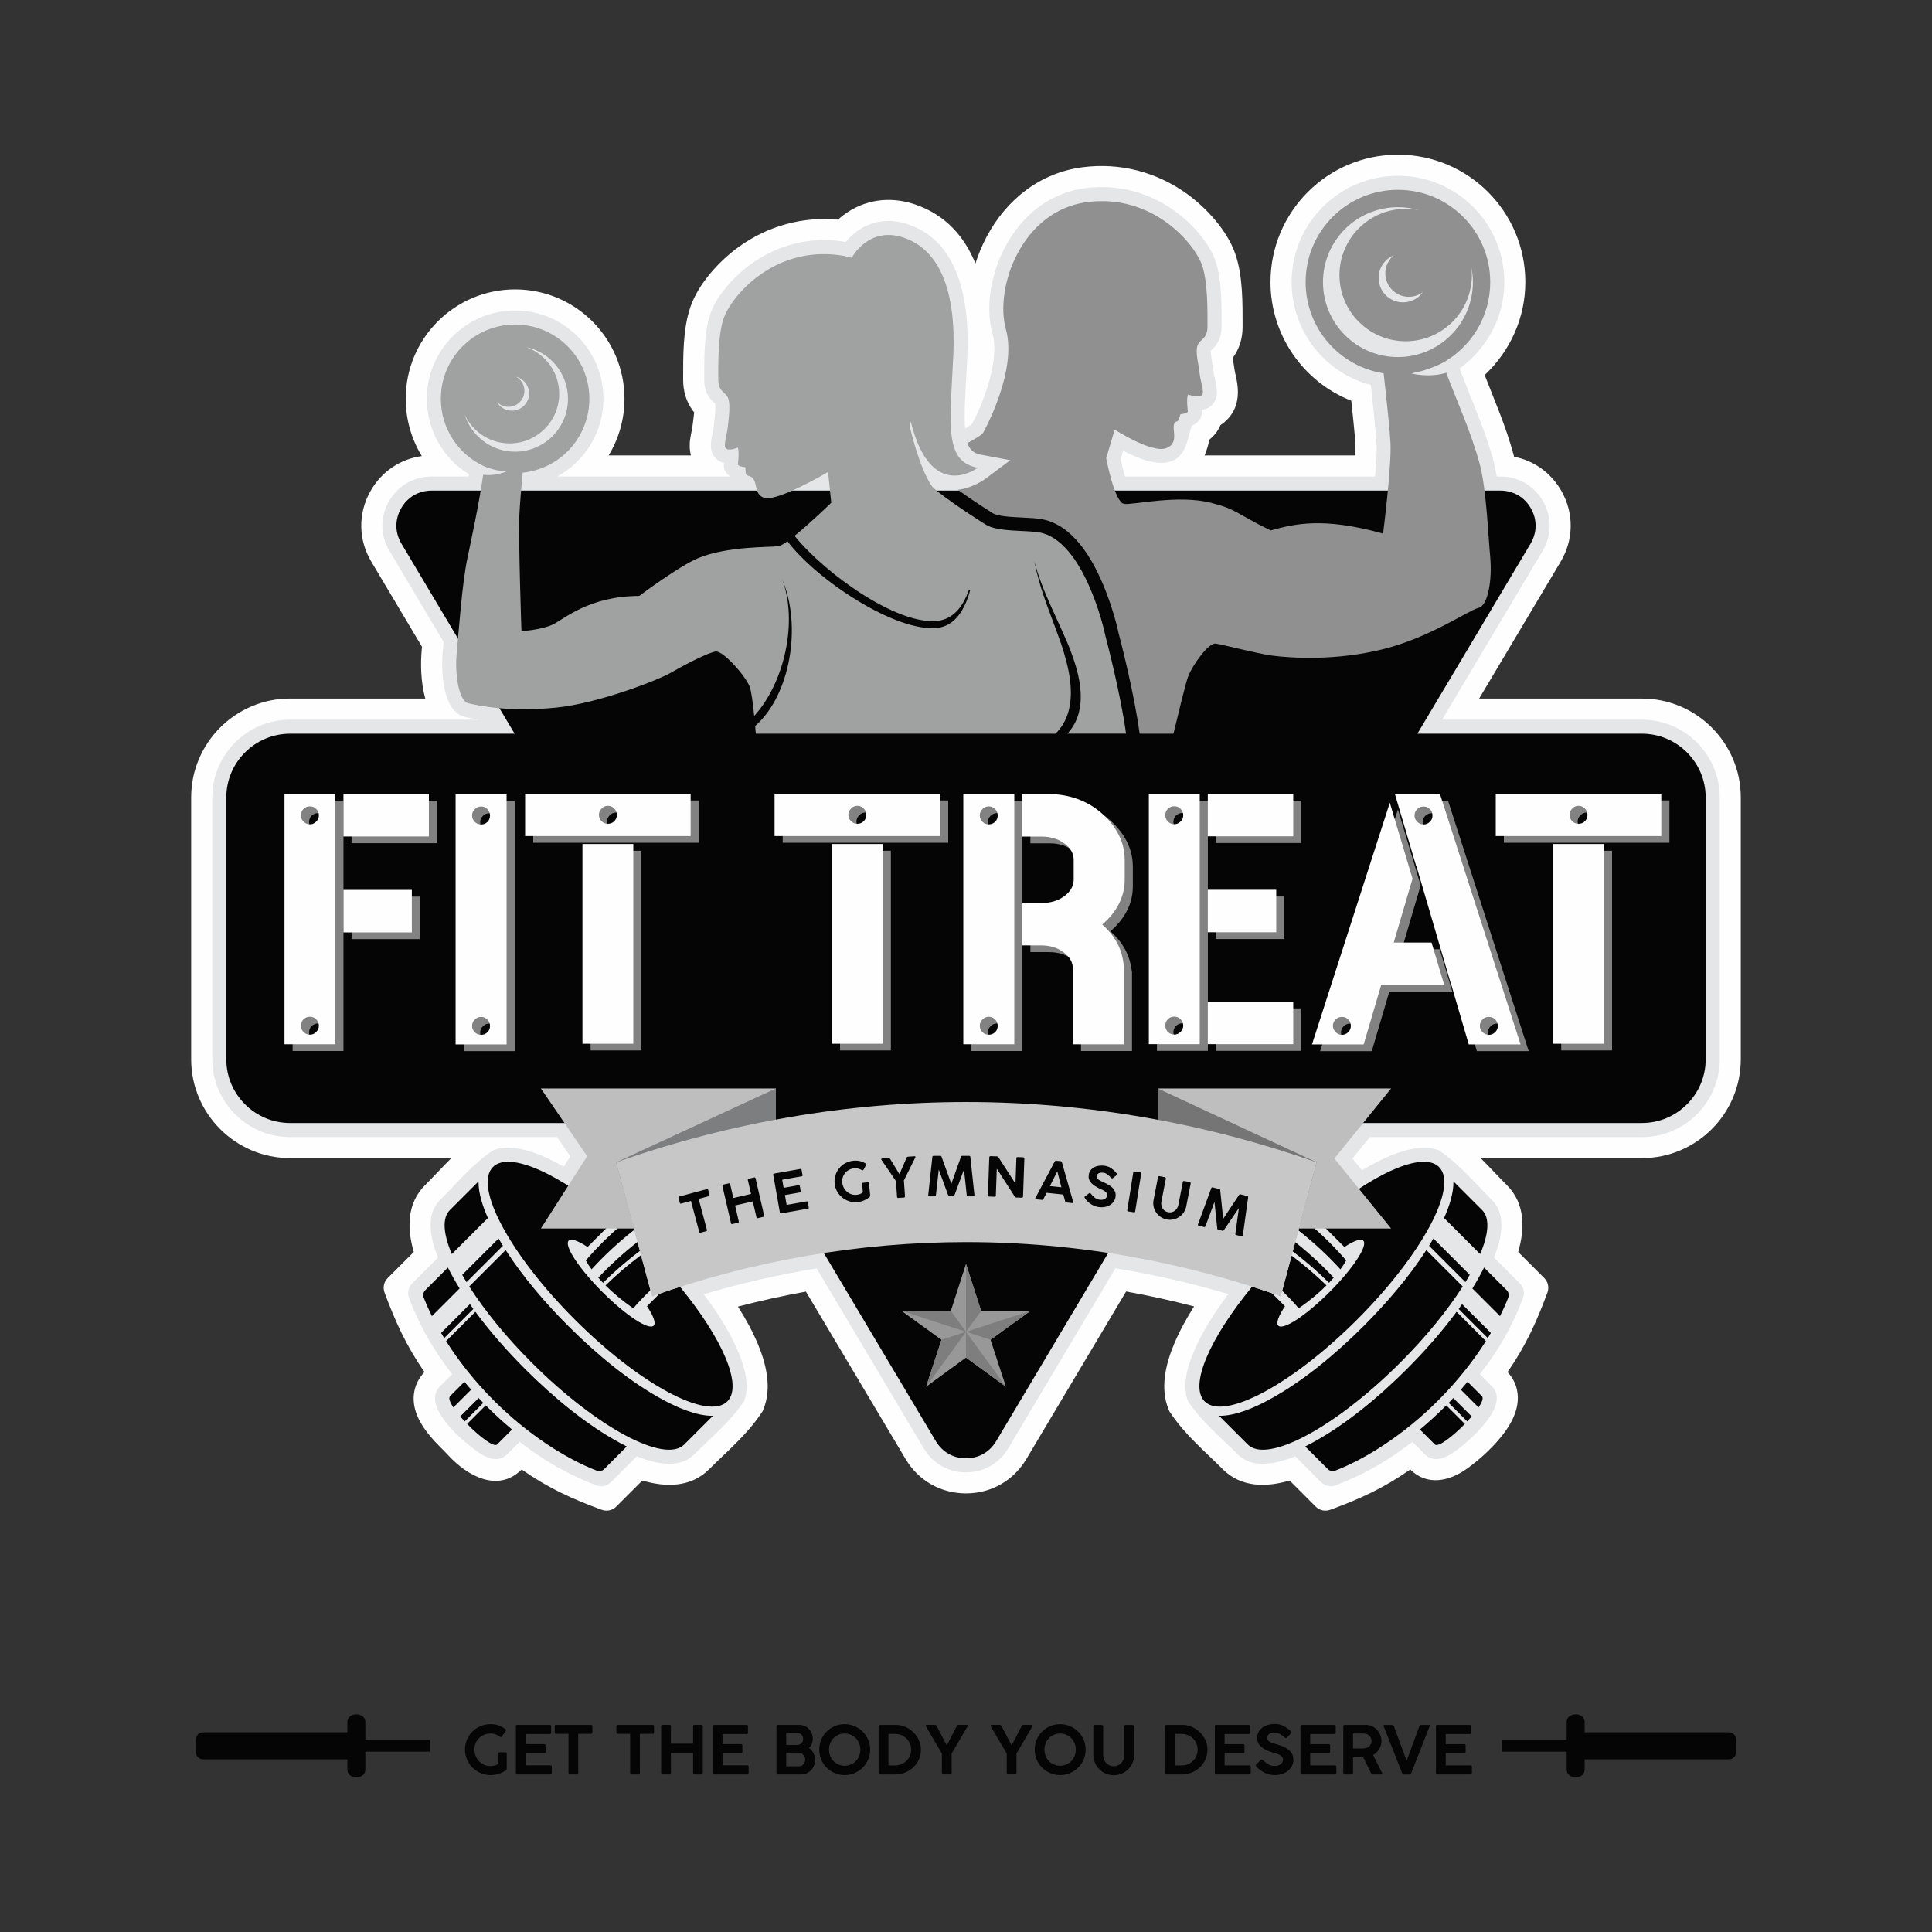 <?xml version="1.0" encoding="UTF-8"?>
<!DOCTYPE svg PUBLIC "-//W3C//DTD SVG 1.1//EN" "http://www.w3.org/Graphics/SVG/1.1/DTD/svg11.dtd">
<!-- Creator: CorelDRAW 2020 (64-Bit) -->
<svg xmlns="http://www.w3.org/2000/svg" xml:space="preserve" width="1.196in" height="1.196in" version="1.1" style="shape-rendering:geometricPrecision; text-rendering:geometricPrecision; image-rendering:optimizeQuality; fill-rule:evenodd; clip-rule:evenodd"
viewBox="0 0 2086.5 2086.5"
 xmlns:xlink="http://www.w3.org/1999/xlink"
 xmlns:xodm="http://www.corel.com/coreldraw/odm/2003">
 <rect x="0" y="0" width="2086.5" height="2086.5" fill="#333333" stroke="none"/>
 <defs>
  <style type="text/css">
   <![CDATA[
    .fil14 {fill:none}
    .fil0 {fill:#FEFEFE}
    .fil1 {fill:#E5E6E7}
    .fil6 {fill:#989898}
    .fil4 {fill:#909091}
    .fil7 {fill:#7F7E7F}
    .fil2 {fill:#050505}
    .fil13 {fill:#FEFEFE;fill-rule:nonzero}
    .fil11 {fill:#C7C7C8;fill-rule:nonzero}
    .fil8 {fill:#BEBEBF;fill-rule:nonzero}
    .fil3 {fill:#A0A2A2;fill-rule:nonzero}
    .fil10 {fill:#7D7E7F;fill-rule:nonzero}
    .fil9 {fill:#757576;fill-rule:nonzero}
    .fil5 {fill:#050505;fill-rule:nonzero}
    .fil12 {fill:#FEFEFE;fill-rule:nonzero;fill-opacity:0.502}
   ]]>
  </style>
 </defs>
 <g id="Layer_x0020_1">
  <g id="_1733351506160">
   <path class="fil0" d="M749.69 445.33c-0.46,-0.54 -0.91,-1.11 -1.38,-1.73 -7.32,-9.85 -10.53,-21.32 -10.53,-33.51 0,-25.28 -0.41,-55.05 8.01,-79.02 8.82,-25.11 31.1,-49.44 52.52,-64.79 31.19,-22.35 68.63,-32.62 106.66,-29.05 1.81,-1.63 3.67,-3.18 5.58,-4.64 22.57,-17.2 50.34,-20.92 77.07,-12.01 33.61,11.2 54.02,35.08 65.82,63.99 3.23,-10.2 7.34,-19.96 12.12,-28.95 21.43,-40.24 57.71,-69.03 103.56,-74.99 40.02,-5.21 79.55,4.92 112.33,28.41 21.42,15.36 43.7,39.69 52.51,64.8 8.43,23.97 8.01,53.74 8.01,79.02 0,12.19 -3.21,23.65 -10.53,33.51 -0.09,0.12 -0.18,0.25 -0.27,0.36 0.68,3.97 1.57,8.06 1.98,11.78 0.1,0.92 0.3,1.87 0.49,2.78 0.65,3.14 1.39,6.24 1.98,9.39 3.14,16.82 0.93,32.69 -12.59,44.63 -1.72,1.51 -3.32,2.75 -4.98,3.83 -2.46,5.96 -6.46,11.19 -11.63,15.37 -1.6,6.04 -3.12,11.79 -5.49,17.37l162.89 0c0.13,-3.8 0.15,-7.57 -0.02,-11.28 -0.36,-7.95 -1.2,-15.88 -1.97,-23.8 -0.78,-8.01 -1.61,-16.02 -2.46,-24.03 -52.08,-20.42 -87.27,-71.08 -87.27,-128.1 0,-75.99 61.62,-137.61 137.61,-137.61 75.99,0 137.6,61.62 137.6,137.61 0,38.58 -16.31,74.43 -43.92,100.35 11.04,28.37 23.12,56.12 31.13,85.72 0.23,0.85 0.45,1.7 0.67,2.55 21.45,4.17 39.91,17.33 51.07,36.95 13.66,24.03 13.37,52.53 -0.77,76.28l-88.07 147.91 175.84 0c58.76,0 106.72,47.95 106.72,106.72l0 282.85c0,58.77 -47.95,106.72 -106.72,106.72l-174.25 0c9.57,9.53 18.69,19.54 28.44,29.3 19.81,19.81 19.42,47.19 12.12,72.08l28.03 28.03c4.29,4.29 5.6,10.31 3.5,16 -11.54,31.09 -23.25,57.23 -43.04,85.7 5,5.29 8.51,11.66 10.13,18.8 4.92,21.66 -8.74,42.34 -22.61,57.6 -9.13,10.04 -20.3,20.02 -31.37,27.92 -18.88,13.47 -42.78,19.02 -61.17,0.86 -29.61,20.65 -54.57,31.73 -86.27,43.44 -5.69,2.1 -11.7,0.78 -15.99,-3.5l-28.03 -28.03c-24.94,7.32 -52.25,7.72 -72.09,-12.12 -19.87,-19.87 -40.79,-37.1 -56.57,-60.82l-1.25 -1.88 -0.85 -2.09c-9.34,-22.79 -3.1,-48.88 6.06,-70.67 5.86,-13.94 13.27,-27.47 21.53,-40.44 -24.26,-6.3 -48.75,-11.69 -73.42,-16.13l-107.77 181c-13.87,23.29 -38.06,37.04 -65.17,37.04 -27.11,0 -51.31,-13.75 -65.18,-37.04l-107.69 -180.88c-24.65,4.46 -49.13,9.87 -73.37,16.19 8.22,12.95 15.61,26.45 21.45,40.36 9.13,21.76 15.35,47.81 6.02,70.56l-0.86 2.09 -1.25 1.88c-15.77,23.73 -36.69,40.95 -56.57,60.82 -19.84,19.84 -47.15,19.44 -72.09,12.12l-28.03 28.03c-4.29,4.29 -10.3,5.6 -15.99,3.5 -31.7,-11.72 -56.66,-22.79 -86.27,-43.44 -26.32,25.99 -59.64,5.68 -78.54,-14.56 -6.72,-7.2 -13.72,-13.56 -20.11,-21.21 -10.54,-12.6 -19.62,-28.16 -17.79,-45.23 1,-9.27 5.07,-17.5 11.44,-24.21 -19.67,-28.41 -31.51,-54.64 -43.04,-85.67 -2.12,-5.69 -0.8,-11.72 3.49,-16.01l28.03 -28.03c-7.3,-24.89 -7.7,-52.27 12.11,-72.08 9.76,-9.76 18.88,-19.76 28.44,-29.3l-174.25 0c-58.77,0 -106.72,-47.95 -106.72,-106.72l0 -282.85c0,-58.76 47.95,-106.72 106.72,-106.72l146.1 0c-4.92,-17.77 -5.27,-37.79 -3.78,-53.49 0.08,-0.8 0.15,-1.61 0.23,-2.42l-54.77 -92c-14.15,-23.75 -14.43,-52.25 -0.77,-76.28 11.89,-20.92 32.08,-34.49 55.34,-37.65 -11.2,-18.35 -17.38,-39.74 -17.38,-61.89 0,-65.23 52.91,-118.13 118.13,-118.13 65.23,0 118.13,52.9 118.13,118.13 0,21.98 -6.11,43.04 -17.08,61.17l88.82 0c0,-0.03 -0.01,-0.05 -0.01,-0.08 -3.39,-14.22 0.74,-22.09 2.17,-34.92 0.34,-3.1 1.02,-7.55 1.36,-11.56z"/>
   <path class="fil1" d="M1571.01 1567.65c-9.26,6.61 -22.26,12.9 -32.08,3.08l-13.6 -13.6c-26.98,20.84 -51.84,34.99 -82.5,46.89 -5.73,2.23 -11.87,0.93 -16.22,-3.41l-27.84 -27.85c-20.96,8.47 -46.32,13.65 -62,-2.03 -18.54,-18.54 -39.15,-35.44 -53.7,-57.33 -6.76,-16.49 -0.54,-37.72 5.98,-53.22 9.08,-21.57 22.9,-43.12 37.56,-62.61 -40.04,-11.78 -80.79,-21.11 -121.99,-27.86l-115.76 194.44c-9.77,16.41 -26.53,25.93 -45.62,25.93 -19.1,0 -35.85,-9.53 -45.63,-25.93l-115.69 -194.33c-41.17,6.78 -81.89,16.13 -121.9,27.94 14.62,19.46 28.41,40.97 37.45,62.51 6.5,15.47 12.69,36.66 5.95,53.13 -14.55,21.89 -35.17,38.79 -53.71,57.33 -15.67,15.67 -41.04,10.5 -61.99,2.03l-27.85 27.85c-4.35,4.35 -10.49,5.64 -16.21,3.41 -30.66,-11.9 -55.52,-26.05 -82.5,-46.89l-13.6 13.6c-9.81,9.82 -22.81,3.54 -32.08,-3.08 -18.99,-13.55 -60.6,-50.11 -40.11,-70.6l12.92 -12.92c-20.76,-27.04 -34.62,-51.39 -46.47,-81.96 -2.22,-5.73 -0.92,-11.86 3.42,-16.21l27.85 -27.85c-7.73,-19.09 -14.26,-45.71 2.03,-61.99 18.54,-18.54 35.44,-39.14 57.33,-53.72 22.24,-9.13 54.25,4.97 76.42,17.53l7.05 -11.02 -14.29 -20.92 -288.4 0c-46.21,0 -83.97,-37.76 -83.97,-83.97l0 -282.85c0,-46.21 37.76,-83.96 83.97,-83.96l203.64 0c-4.73,-0.82 -9.46,-1.76 -14.26,-2.83 -25.27,-5.61 -26.36,-50.85 -24.41,-71.26 0.32,-3.3 0.61,-6.59 0.9,-9.89l-58.54 -98.33c-9.96,-16.73 -10.16,-36.47 -0.54,-53.4 9.62,-16.93 26.69,-26.86 46.16,-26.86l40.07 0c0.12,-0.81 0.23,-1.62 0.35,-2.44 -28.23,-16.98 -45.65,-48 -45.65,-81.49 0,-52.67 42.7,-95.37 95.37,-95.37 52.67,0 95.37,42.71 95.37,95.37 0,35.96 -20.05,67.71 -50.02,83.93l186.81 0c-5.16,-3.88 -7.42,-8.55 -6.62,-14.68 -0.8,-0.19 -1.57,-0.43 -2.33,-0.72 -2.61,-0.98 -3.43,-1.46 -5.54,-3.33 -11.1,-9.85 -4.37,-24.41 -3.02,-36.51 0.54,-4.91 2.36,-18 1.36,-23.36 -1.87,-2.01 -3.83,-3.46 -5.73,-6.02 -4.38,-5.89 -6.04,-12.66 -6.04,-19.93 0,-21.63 -0.42,-51.13 6.73,-71.48 7.22,-20.57 26.92,-41.38 44.3,-53.84 28.13,-20.16 61.75,-28.81 96.13,-24.34 1.87,0.24 3.74,0.54 5.59,0.88 3.42,-4.04 7.33,-7.77 11.06,-10.62 16.63,-12.67 36.37,-15.09 56.09,-8.52 58.78,19.59 66.68,90.52 64.2,143.43 -0.62,13.21 -1.43,26.41 -2.08,39.62 -0.5,10.17 -0.95,20.48 -0.69,30.67 0.05,1.91 0.12,4.25 0.3,6.79 2.71,-1.48 5.65,-3.17 7.4,-4.53 9.84,-17.85 18.9,-42.89 22.39,-62.32 2.07,-11.5 2.99,-24.67 -0.19,-36.04 -8.34,-29.97 -0.45,-66.52 13.9,-93.48 17.94,-33.68 47.87,-58.11 86.41,-63.12 34.38,-4.48 68.01,4.18 96.14,24.34 17.38,12.46 37.08,33.28 44.31,53.85 7.15,20.35 6.72,49.85 6.72,71.48 0,7.27 -1.66,14.04 -6.04,19.93 -1.86,2.51 -3.78,3.96 -5.62,5.91 -0.3,4.46 2.53,18.33 2.97,22.33 0.18,1.61 0.49,3.23 0.81,4.82 2.2,10.8 6.46,23.73 -3.39,32.41 -2.06,1.82 -2.92,2.32 -5.46,3.28 -1.44,0.54 -2.99,0.91 -4.58,1.15 1.04,7.98 -3.57,14.02 -11.08,17.29 -4.72,15.36 -5.71,32.19 -22.2,38.29 -14,5.18 -34.95,-2.68 -51.77,-11.46l-2.62 8.85c1.27,6.2 2.84,12.75 4.7,18.99l270.05 0c1.05,-11.55 2.05,-24.08 1.55,-35.06 -0.37,-8.28 -1.25,-16.72 -2.05,-24.96 -1.19,-12.27 -2.5,-24.54 -3.85,-36.8 -0.08,-0.69 -0.15,-1.37 -0.22,-2.05 -49.88,-13.1 -85.55,-58.49 -85.55,-111.07 0,-63.43 51.42,-114.85 114.85,-114.85 63.43,0 114.85,51.42 114.85,114.85 0,37.57 -18.53,71.54 -48.18,93.27 12.14,33.1 26.91,64.5 36.18,98.75 1.58,5.84 2.8,11.87 3.79,17.94l3.96 0c19.48,0 36.54,9.93 46.16,26.86 9.62,16.92 9.42,36.67 -0.54,53.4l-108.55 182.31 215.87 0c46.2,0 83.96,37.75 83.96,83.96l0 282.85c0,46.21 -37.76,83.97 -83.96,83.97l-293.94 0 -18.75 23.14 10.31 12.73c23.33,-14.03 59.05,-31.36 83.14,-21.45 21.89,14.58 38.79,35.18 57.33,53.72 16.29,16.28 9.76,42.9 2.03,61.99l27.85 27.85c4.34,4.34 5.64,10.46 3.43,16.19 -11.96,31.01 -25.24,54.3 -46.48,81.98l12.92 12.92c20.79,20.79 -24.83,59.68 -40.12,70.6z"/>
   <path class="fil2" d="M466.16 529.81l1154.18 0c14.02,0 26.05,7 32.97,19.19 6.93,12.18 6.79,26.1 -0.38,38.14l-122.19 205.24 242.56 0c37.83,0 68.79,30.96 68.79,68.79l0 282.85c0,37.84 -30.96,68.8 -68.79,68.8l-492.89 0 -204.57 343.57c-7.03,11.81 -18.84,18.53 -32.59,18.53 -13.75,0 -25.55,-6.72 -32.59,-18.53l-204.57 -343.57 -492.88 0c-37.84,0 -68.8,-30.96 -68.8,-68.8l0 -282.85c0,-37.83 30.96,-68.79 68.8,-68.79l242.56 0 -122.2 -205.24c-7.17,-12.04 -7.31,-25.96 -0.38,-38.14 6.93,-12.18 18.95,-19.19 32.97,-19.19z"/>
   <g>
    <path class="fil3" d="M1193.71 686.39c-1.44,-8.39 -23.92,-102.45 -70.84,-111.31 -14.61,-2.75 -45.04,-0.19 -58.43,-8.59 -24.64,-15.45 -53.54,-35.74 -57.86,-41.25 -0.17,-0.22 -0.32,-0.45 -0.47,-0.69 -13.5,-19.78 -23.02,-61.76 -23.02,-61.76 0,0 -0.56,-1.13 0.41,-7.81 21.98,89.15 72.35,50.2 72.35,50.2 -36.66,-6.87 -29.79,-46.97 -26.36,-120.3 3.44,-73.33 -16.04,-115.72 -53.85,-128.33 -37.81,-12.6 -55.82,21.85 -55.82,21.85l0.02 0.04c-4.5,-1.31 -9.19,-2.34 -14.08,-2.97 -70.47,-9.17 -115.72,44.11 -124.17,68.17 -6.52,18.55 -5.87,52.7 -5.87,66.45 0,13.75 8.59,13.17 10.88,20.62 2.29,7.44 0.57,20.05 -0.57,30.36 -1.15,10.31 -5.78,22.24 -1.19,23.96 4.58,1.72 12.07,-1.62 12.07,-1.62 1.72,5.16 0,18.34 0,18.34 1.15,2.29 8.02,2.86 8.02,2.86l0.37 5.83c0.11,1.74 1.33,3.14 3.04,3.48 11.96,2.39 3.87,20.71 17.79,23.91 14.9,3.44 68.17,-28.07 68.17,-28.07l3.43 33.22c0,0 -22.36,21.82 -39.62,35.72 33.45,41.27 111.02,96.69 154.4,91.82 17.09,-1.92 27.61,-15.49 33.68,-33.08 0.13,-0.39 0.56,-0.6 0.95,-0.47 0.39,0.12 0.6,0.53 0.5,0.92 -5.73,20.9 -16.54,38.13 -35.2,40.23 -44.87,5.03 -130.58,-51.91 -161.94,-93.51l-0.1 -0.01c-4.35,3.09 -7.89,5.12 -9.96,5.35 -10.31,1.15 -54.99,0 -85.93,12.61 -20.84,8.49 -64.16,41.06 -64.16,41.06 -54.99,0.19 -81.34,25.39 -93.95,31.12 -12.61,5.73 -33.23,6.87 -33.23,6.87 0,0 -3.43,-99.68 -2.29,-124.88 0.54,-11.91 2.11,-30.24 3.61,-46.24 40.45,-4.1 72.01,-38.26 72.01,-79.79 0,-44.29 -35.91,-80.2 -80.2,-80.2 -44.29,0 -80.2,35.91 -80.2,80.2 0,32.41 19.23,60.3 46.89,72.95 0,0 13.67,5.84 24.54,5.24 0,0 -11.73,5.62 -25.72,3.89 -4.4,31.47 -13.15,71.53 -17.07,90.36 -5.73,27.5 -9.17,77.35 -11.46,101.4 -2.29,24.06 2.29,52.72 12.61,55.01 10.31,2.29 42.77,9.9 95.09,4.61 45.6,-4.61 109.99,-29.73 123.74,-37.75 13.76,-8.02 40.11,-21.65 48.13,-22.79 8.02,-1.15 32.08,26.17 36.66,37.63 1.94,4.85 3.67,18.4 5.03,31.99 32.55,-35.83 47.56,-101.87 30.07,-147.9 21.76,50.39 8.89,125.73 -29.06,158.73 0.25,2.91 0.49,5.71 0.7,8.29l323.63 0c28.31,-27.29 12.76,-74.59 8.71,-88.88 -2.69,-9.53 -10.41,-29.43 -17.61,-49.05 -6.98,-19.02 -10.73,-32.86 -14,-48.33 4.52,16.13 9.26,29.11 17.94,48.41 8.58,19.07 17.67,38.38 21.03,47.69 5.1,14.11 24.27,60.99 -3.24,90.15l63.4 0c-6.11,-44.9 -22.4,-105.99 -22.4,-105.99zm-625.34 -311.49c25.74,5.54 45.03,28.42 45.03,55.82 0,31.53 -25.56,57.1 -57.1,57.1 -25.62,0 -47.29,-16.87 -54.52,-40.11 8.47,18.38 27.06,31.15 48.63,31.15 29.56,0 53.52,-23.96 53.52,-53.52 0,-23.25 -14.83,-43.04 -35.56,-50.43zm-11.01 32.01c8.06,2.03 14.04,9.34 14.04,18.03 0,10.27 -8.33,18.6 -18.6,18.6 -6.96,0 -13.03,-3.83 -16.21,-9.49 3.15,3.28 7.57,5.32 12.48,5.32 9.55,0 17.29,-7.74 17.29,-17.29 0,-6.54 -3.63,-12.24 -8.99,-15.18z"/>
    <path class="fil4" d="M1609.39 601.5c-2.29,-24.06 -4.11,-73.72 -11.45,-100.83 -9.47,-35 -25.9,-70.44 -36.01,-98.09 -19.13,5.83 -37.65,0.7 -37.65,0.7 18.63,-3.24 33.89,-11.47 33.92,-11.49l0 -0.01c30.54,-17.03 51.2,-49.64 51.2,-87.09 0,-55.06 -44.63,-99.68 -99.68,-99.68 -55.05,0 -99.68,44.62 -99.68,99.68 0,49.8 36.53,91.07 84.25,98.49 3.32,29.75 6.83,62.98 7.41,75.72 1.15,25.2 -8.02,97.39 -8.02,97.39 -65.31,-18.33 -96.24,-10.31 -121.44,-3.44 -38.67,-19.01 -35.78,-22.46 -64.17,-29.78 -35.51,-9.17 -83.64,2.31 -93.95,1.16 -10.31,-1.15 -19.48,-49.28 -19.48,-49.28l9.17 -30.93c0,0 40.1,25.77 55.57,20.05 16.91,-6.26 2.31,-25.83 11.41,-28.86 1.2,-0.4 2.05,-1.28 2.42,-2.49l1.63 -5.32c0,0 6.87,-0.57 8.02,-2.86 0,0 -1.72,-13.18 0,-18.34 0,0 9.74,2.87 14.32,1.15 4.59,-1.72 -0.57,-14.32 -1.71,-24.63 -1.15,-10.31 -4.59,-21.77 -2.3,-29.21 2.3,-7.45 10.88,-6.87 10.88,-20.62 0,-13.75 0.65,-47.9 -5.86,-66.46 -8.45,-24.06 -53.71,-77.33 -124.18,-68.17 -70.46,9.17 -100.25,92.24 -87.65,137.49 12.61,45.26 -24.46,111.49 -24.63,111.71 -2.29,2.91 -8.26,6.28 -17.04,11.11 2.61,6.92 6.94,11.04 13.82,12.33l32.52 6.11 -26.49 19.83c-0.08,0.06 -13.17,10.16 -30.14,12.1l0.82 0.58c11.09,7.9 24.7,17.02 36.9,24.67 5.56,3.49 19.81,4.16 32.29,4.76 7.89,0.37 15.2,0.72 21.12,1.83 21.03,3.98 37.44,20.05 49.95,39.71 20.48,32.17 30.99,75.18 32.46,82.88 1.82,6.89 17.11,65.51 22.81,109.01l36.55 0c4.91,-19.75 12.97,-54.63 16.13,-62.51 4.58,-11.45 21.56,-35.95 29.58,-34.8 8.02,1.14 44.51,10.74 60.29,12.87 21.83,2.95 69.96,5.71 120.34,-6.83 51.03,-12.7 92.81,-42.33 103.12,-44.62 10.31,-2.29 14.91,-30.92 12.62,-54.98zm-104.26 -325.69c-9.55,3.97 -16.26,13.38 -16.26,24.36 0,14.57 11.81,26.37 26.37,26.37 8.88,0 16.73,-4.39 21.51,-11.11 -4.25,3.22 -9.55,5.13 -15.29,5.13 -14,0 -25.35,-11.35 -25.35,-25.35 0,-7.79 3.51,-14.75 9.02,-19.4zm4.59 -52.06c-44.7,0 -80.94,36.24 -80.94,80.94 0,44.7 36.24,80.94 80.94,80.94 44.71,0 80.95,-36.24 80.95,-80.94 0,-5.45 -0.55,-10.78 -1.57,-15.94 0.32,2.73 0.48,5.49 0.48,8.3 0,39.49 -32.01,71.49 -71.5,71.49 -39.48,0 -71.49,-32 -71.49,-71.49 0,-39.48 32.01,-71.49 71.49,-71.49 5,0 9.88,0.52 14.59,1.49 -7.28,-2.15 -14.98,-3.3 -22.95,-3.3z"/>
   </g>
   <path class="fil5" d="M529.85 1907.32c1.39,0 2.82,-0.19 4.29,-0.58 1.47,-0.38 2.77,-1.01 3.93,-1.87l0 -11.02c0,-0.96 0.48,-1.44 1.44,-1.44l6.41 0c0.34,0 0.65,0.1 0.94,0.29 0.28,0.19 0.43,0.58 0.43,1.15l0 16.36c0,0.62 -0.24,1.15 -0.71,1.58 -2.16,1.49 -4.68,2.74 -7.53,3.75 -2.86,1.01 -5.92,1.51 -9.19,1.51 -3.8,0 -7.38,-0.72 -10.73,-2.16 -3.37,-1.44 -6.31,-3.41 -8.83,-5.91 -2.52,-2.5 -4.5,-5.43 -5.95,-8.79 -1.44,-3.37 -2.16,-6.94 -2.16,-10.74 0,-3.79 0.72,-7.36 2.16,-10.7 1.44,-3.34 3.4,-6.24 5.88,-8.71 2.47,-2.48 5.39,-4.42 8.76,-5.84 3.36,-1.42 6.94,-2.13 10.73,-2.13 3.27,0 6.19,0.47 8.79,1.41 2.6,0.93 5.05,2.27 7.35,4 0.38,0.29 0.6,0.6 0.65,0.93 0.05,0.34 -0.05,0.65 -0.29,0.94l-4.25 6.13c-0.24,0.24 -0.53,0.41 -0.87,0.5 -0.34,0.1 -0.72,0 -1.15,-0.29 -1.39,-1.06 -2.92,-1.91 -4.57,-2.55 -1.66,-0.65 -3.5,-0.98 -5.51,-0.98 -2.5,0 -4.81,0.45 -6.96,1.33 -2.14,0.89 -3.98,2.12 -5.54,3.67 -1.57,1.57 -2.79,3.39 -3.68,5.48 -0.89,2.09 -1.33,4.36 -1.33,6.81 0,2.45 0.46,4.77 1.37,6.96 0.91,2.18 2.15,4.09 3.71,5.73 1.56,1.63 3.41,2.92 5.55,3.86 2.14,0.93 4.43,1.38 6.88,1.33zm27.31 7.57l0 -50.59c0,-0.96 0.45,-1.44 1.37,-1.44l35.24 0c0.96,0 1.44,0.48 1.44,1.44l0 6.99c0,0.96 -0.47,1.44 -1.44,1.44l-26.09 0 0 10.88 19.89 0c1.06,0 1.59,0.48 1.59,1.44l0 6.85c0,0.96 -0.53,1.44 -1.59,1.44l-19.89 0 0 13.19 26.73 0c1.01,0 1.51,0.48 1.51,1.44l0 6.92c0,0.96 -0.5,1.44 -1.51,1.44l-35.89 0c-0.91,0 -1.37,-0.47 -1.37,-1.44zm41.94 -43.81l0 -6.85c0,-0.91 0.46,-1.37 1.37,-1.37l37.83 0c0.96,0 1.44,0.46 1.44,1.37l0 6.85c0,0.96 -0.48,1.44 -1.44,1.44l-13.83 0 0 42.37c0,0.96 -0.46,1.44 -1.37,1.44l-7.78 0c-0.91,0 -1.37,-0.47 -1.37,-1.44l0 -42.37 -13.47 0c-0.91,0 -1.37,-0.48 -1.37,-1.44zm66.59 0l0 -6.85c0,-0.91 0.45,-1.37 1.37,-1.37l37.83 0c0.96,0 1.44,0.46 1.44,1.37l0 6.85c0,0.96 -0.48,1.44 -1.44,1.44l-13.84 0 0 42.37c0,0.96 -0.45,1.44 -1.37,1.44l-7.78 0c-0.91,0 -1.37,-0.47 -1.37,-1.44l0 -42.37 -13.48 0c-0.91,0 -1.37,-0.48 -1.37,-1.44zm82.87 43.81l0 -21.62 -23.99 0 0 21.62c0,0.96 -0.53,1.44 -1.59,1.44l-7.57 0c-0.91,0 -1.37,-0.47 -1.37,-1.44l0 -50.52c0,-0.43 0.11,-0.8 0.32,-1.09 0.22,-0.29 0.56,-0.43 1.04,-0.43l7.78 0c0.29,0 0.59,0.1 0.91,0.29 0.31,0.19 0.47,0.58 0.47,1.15l0 18.81 23.99 0 0 -18.73c0,-0.43 0.11,-0.8 0.32,-1.09 0.22,-0.29 0.57,-0.43 1.04,-0.43l7.79 0c0.29,0 0.58,0.1 0.87,0.29 0.29,0.19 0.43,0.58 0.43,1.15l0 50.59c0,0.96 -0.51,1.44 -1.52,1.44l-7.57 0c-0.91,0 -1.37,-0.47 -1.37,-1.44zm21.19 0l0 -50.59c0,-0.96 0.46,-1.44 1.37,-1.44l35.24 0c0.96,0 1.44,0.48 1.44,1.44l0 6.99c0,0.96 -0.48,1.44 -1.44,1.44l-26.09 0 0 10.88 19.89 0c1.06,0 1.59,0.48 1.59,1.44l0 6.85c0,0.96 -0.53,1.44 -1.59,1.44l-19.89 0 0 13.19 26.73 0c1.01,0 1.51,0.48 1.51,1.44l0 6.92c0,0.96 -0.5,1.44 -1.51,1.44l-35.89 0c-0.91,0 -1.37,-0.47 -1.37,-1.44zm68.82 0l0 -50.66c0,-0.91 0.46,-1.37 1.37,-1.37l23.27 0c2.07,0 3.99,0.38 5.76,1.15 1.78,0.77 3.32,1.83 4.61,3.17 1.3,1.35 2.31,2.92 3.06,4.72 0.74,1.81 1.12,3.76 1.12,5.88 0,2.06 -0.34,3.94 -1.01,5.62 -0.67,1.68 -1.71,3.12 -3.1,4.33 2.07,1.39 3.69,3.25 4.87,5.58 1.17,2.33 1.76,4.84 1.76,7.53 0,2.07 -0.38,4.04 -1.15,5.91 -0.77,1.87 -1.81,3.52 -3.14,4.94 -1.32,1.41 -2.88,2.54 -4.68,3.39 -1.8,0.84 -3.71,1.26 -5.73,1.26l-25.65 0c-0.91,0 -1.37,-0.47 -1.37,-1.44zm24 -22.05l-13.48 0 0 14.7 13.62 0c1.1,0 2.09,-0.21 2.95,-0.61 0.87,-0.41 1.59,-0.96 2.16,-1.66 0.57,-0.7 1,-1.47 1.29,-2.31 0.29,-0.84 0.43,-1.7 0.43,-2.56 0,-1.05 -0.19,-2.04 -0.58,-2.95 -0.38,-0.91 -0.9,-1.72 -1.55,-2.41 -0.65,-0.7 -1.39,-1.24 -2.24,-1.62 -0.84,-0.38 -1.72,-0.58 -2.62,-0.58zm-2.09 -21.33l-11.39 0 0 13.04 11.32 0c2.11,0 3.79,-0.59 5.04,-1.76 1.25,-1.18 1.87,-2.77 1.87,-4.79 0,-1.97 -0.62,-3.54 -1.87,-4.72 -1.25,-1.18 -2.9,-1.76 -4.97,-1.76zm79.27 18.08c0,3.8 -0.72,7.37 -2.16,10.71 -1.44,3.34 -3.41,6.24 -5.91,8.71 -2.5,2.48 -5.43,4.44 -8.8,5.88 -3.36,1.44 -6.94,2.16 -10.73,2.16 -3.8,0 -7.36,-0.72 -10.7,-2.16 -3.34,-1.44 -6.25,-3.4 -8.72,-5.88 -2.47,-2.47 -4.42,-5.38 -5.84,-8.71 -1.41,-3.34 -2.13,-6.91 -2.13,-10.71 0,-3.84 0.71,-7.43 2.13,-10.77 1.41,-3.34 3.37,-6.25 5.84,-8.72 2.47,-2.47 5.38,-4.43 8.72,-5.87 3.34,-1.44 6.9,-2.16 10.7,-2.16 3.8,0 7.38,0.72 10.73,2.16 3.37,1.44 6.3,3.4 8.8,5.87 2.49,2.47 4.46,5.38 5.91,8.72 1.44,3.34 2.16,6.93 2.16,10.77zm-10.6 0c0,-2.44 -0.43,-4.73 -1.3,-6.84 -0.86,-2.12 -2.05,-3.96 -3.56,-5.51 -1.51,-1.57 -3.3,-2.8 -5.37,-3.72 -2.06,-0.91 -4.32,-1.37 -6.77,-1.37 -2.4,0 -4.64,0.45 -6.7,1.37 -2.07,0.91 -3.85,2.15 -5.37,3.72 -1.51,1.56 -2.69,3.4 -3.53,5.51 -0.84,2.11 -1.26,4.4 -1.26,6.84 0,2.4 0.43,4.66 1.26,6.78 0.84,2.12 2.02,3.95 3.53,5.51 1.52,1.56 3.3,2.8 5.37,3.71 2.07,0.91 4.3,1.37 6.7,1.37 2.45,0 4.71,-0.45 6.77,-1.37 2.07,-0.91 3.86,-2.15 5.37,-3.71 1.51,-1.57 2.71,-3.4 3.56,-5.51 0.87,-2.12 1.3,-4.37 1.3,-6.78zm19.74 25.3l0 -50.59c0,-0.96 0.48,-1.44 1.44,-1.44l17.22 0c3.41,0 6.74,0.69 9.98,2.06 3.25,1.37 6.13,3.25 8.65,5.65 2.52,2.4 4.55,5.24 6.08,8.5 1.54,3.27 2.31,6.78 2.31,10.52 0,3.61 -0.69,7 -2.05,10.2 -1.37,3.19 -3.27,6 -5.69,8.4 -2.42,2.4 -5.26,4.32 -8.5,5.76 -3.24,1.44 -6.74,2.23 -10.49,2.38l-17.51 0c-0.96,0 -1.44,-0.47 -1.44,-1.44zm35.1 -25.3c0,-2.35 -0.45,-4.56 -1.33,-6.63 -0.89,-2.07 -2.1,-3.87 -3.64,-5.4 -1.54,-1.54 -3.38,-2.75 -5.51,-3.64 -2.14,-0.89 -4.44,-1.33 -6.88,-1.33l-7.14 0 0 34.01 7.14 0c2.44,0 4.75,-0.45 6.88,-1.33 2.14,-0.89 3.98,-2.1 5.51,-3.64 1.54,-1.54 2.75,-3.34 3.64,-5.4 0.89,-2.07 1.33,-4.28 1.33,-6.63zm33.22 25.22l0 -20.97 -17.22 -29.41c-0.24,-0.53 -0.26,-0.92 -0.07,-1.19 0.19,-0.26 0.53,-0.4 1.01,-0.4l8.86 0c0.72,0 1.33,0.43 1.81,1.3l10.88 20.97 10.81 -20.97c0.48,-0.87 1.08,-1.3 1.8,-1.3l8.94 0c0.48,0 0.81,0.14 1.01,0.4 0.19,0.27 0.16,0.66 -0.08,1.19l-17.22 29.33 0 21.04c0,1.01 -0.45,1.51 -1.37,1.51l-7.79 0c-0.91,0 -1.37,-0.5 -1.37,-1.51zm70.05 0l0 -20.97 -17.22 -29.41c-0.24,-0.53 -0.27,-0.92 -0.08,-1.19 0.19,-0.26 0.53,-0.4 1.01,-0.4l8.87 0c0.72,0 1.32,0.43 1.8,1.3l10.88 20.97 10.81 -20.97c0.47,-0.87 1.08,-1.3 1.8,-1.3l8.93 0c0.48,0 0.82,0.14 1.01,0.4 0.19,0.27 0.16,0.66 -0.08,1.19l-17.22 29.33 0 21.04c0,1.01 -0.46,1.51 -1.37,1.51l-7.78 0c-0.91,0 -1.37,-0.5 -1.37,-1.51zm85.18 -25.22c0,3.8 -0.72,7.37 -2.16,10.71 -1.44,3.34 -3.41,6.24 -5.91,8.71 -2.49,2.48 -5.43,4.44 -8.79,5.88 -3.36,1.44 -6.94,2.16 -10.73,2.16 -3.8,0 -7.36,-0.72 -10.7,-2.16 -3.34,-1.44 -6.25,-3.4 -8.72,-5.88 -2.48,-2.47 -4.42,-5.38 -5.84,-8.71 -1.42,-3.34 -2.13,-6.91 -2.13,-10.71 0,-3.84 0.71,-7.43 2.13,-10.77 1.41,-3.34 3.36,-6.25 5.84,-8.72 2.47,-2.47 5.38,-4.43 8.72,-5.87 3.34,-1.44 6.9,-2.16 10.7,-2.16 3.79,0 7.38,0.72 10.73,2.16 3.37,1.44 6.3,3.4 8.79,5.87 2.5,2.47 4.47,5.38 5.91,8.72 1.44,3.34 2.16,6.93 2.16,10.77zm-10.6 0c0,-2.44 -0.43,-4.73 -1.3,-6.84 -0.87,-2.12 -2.05,-3.96 -3.56,-5.51 -1.52,-1.57 -3.3,-2.8 -5.37,-3.72 -2.07,-0.91 -4.32,-1.37 -6.77,-1.37 -2.4,0 -4.64,0.45 -6.7,1.37 -2.07,0.91 -3.86,2.15 -5.37,3.72 -1.51,1.56 -2.69,3.4 -3.53,5.51 -0.84,2.11 -1.26,4.4 -1.26,6.84 0,2.4 0.43,4.66 1.26,6.78 0.84,2.12 2.02,3.95 3.53,5.51 1.51,1.56 3.3,2.8 5.37,3.71 2.07,0.91 4.3,1.37 6.7,1.37 2.45,0 4.7,-0.45 6.77,-1.37 2.07,-0.91 3.85,-2.15 5.37,-3.71 1.51,-1.57 2.7,-3.4 3.56,-5.51 0.87,-2.12 1.3,-4.37 1.3,-6.78zm29.54 -25.15l0 30.77c0,1.68 0.28,3.27 0.83,4.75 0.55,1.49 1.33,2.79 2.34,3.89 1.01,1.11 2.23,1.98 3.64,2.63 1.41,0.65 2.97,0.98 4.65,0.98 1.68,0 3.21,-0.32 4.61,-0.98 1.39,-0.65 2.6,-1.52 3.61,-2.63 1.01,-1.11 1.79,-2.4 2.34,-3.89 0.55,-1.48 0.83,-3.07 0.83,-4.75l0 -30.77c0,-0.43 0.15,-0.8 0.47,-1.11 0.31,-0.32 0.71,-0.47 1.19,-0.47l7.14 0c0.43,0 0.84,0.14 1.22,0.43 0.38,0.29 0.58,0.67 0.58,1.15l0 30.77c0,3.03 -0.58,5.87 -1.73,8.54 -1.15,2.67 -2.73,5 -4.72,6.99 -1.99,2 -4.32,3.57 -6.99,4.72 -2.66,1.15 -5.51,1.72 -8.54,1.72 -3.03,0 -5.89,-0.58 -8.58,-1.72 -2.69,-1.15 -5.03,-2.73 -7.03,-4.72 -1.99,-1.99 -3.56,-4.32 -4.72,-6.99 -1.15,-2.66 -1.73,-5.51 -1.73,-8.54l0 -30.77c0,-0.38 0.14,-0.74 0.43,-1.08 0.29,-0.34 0.65,-0.51 1.08,-0.51l7.42 0c0.38,0 0.76,0.16 1.12,0.47 0.36,0.31 0.54,0.68 0.54,1.11zm66.95 50.45l0 -50.59c0,-0.96 0.48,-1.44 1.44,-1.44l17.22 0c3.41,0 6.74,0.69 9.99,2.06 3.24,1.37 6.13,3.25 8.65,5.65 2.52,2.4 4.55,5.24 6.09,8.5 1.53,3.27 2.3,6.78 2.3,10.52 0,3.61 -0.68,7 -2.05,10.2 -1.37,3.19 -3.26,6 -5.69,8.4 -2.42,2.4 -5.26,4.32 -8.5,5.76 -3.24,1.44 -6.74,2.23 -10.49,2.38l-17.51 0c-0.95,0 -1.44,-0.47 -1.44,-1.44zm35.09 -25.3c0,-2.35 -0.45,-4.56 -1.33,-6.63 -0.89,-2.07 -2.1,-3.87 -3.64,-5.4 -1.54,-1.54 -3.38,-2.75 -5.51,-3.64 -2.14,-0.89 -4.43,-1.33 -6.88,-1.33l-7.14 0 0 34.01 7.14 0c2.45,0 4.75,-0.45 6.88,-1.33 2.14,-0.89 3.98,-2.1 5.51,-3.64 1.54,-1.54 2.75,-3.34 3.64,-5.4 0.89,-2.07 1.33,-4.28 1.33,-6.63zm18.59 25.3l0 -50.59c0,-0.96 0.46,-1.44 1.37,-1.44l35.24 0c0.96,0 1.44,0.48 1.44,1.44l0 6.99c0,0.96 -0.47,1.44 -1.44,1.44l-26.09 0 0 10.88 19.89 0c1.06,0 1.59,0.48 1.59,1.44l0 6.85c0,0.96 -0.53,1.44 -1.59,1.44l-19.89 0 0 13.19 26.73 0c1.01,0 1.51,0.48 1.51,1.44l0 6.92c0,0.96 -0.5,1.44 -1.51,1.44l-35.89 0c-0.91,0 -1.37,-0.47 -1.37,-1.44zm45.11 -6.7c-0.38,-0.43 -0.67,-0.87 -0.87,-1.3 -0.19,-0.43 -0.02,-0.91 0.5,-1.44l4.83 -4.76c0.43,-0.38 0.85,-0.52 1.26,-0.39 0.41,0.12 0.83,0.37 1.26,0.76 0.72,0.72 1.52,1.45 2.41,2.2 0.89,0.74 1.85,1.41 2.88,2.02 1.03,0.6 2.15,1.08 3.35,1.44 1.2,0.36 2.47,0.54 3.82,0.54 1.44,0 2.71,-0.19 3.82,-0.58 1.11,-0.38 2.05,-0.9 2.85,-1.55 0.79,-0.65 1.39,-1.39 1.8,-2.24 0.41,-0.84 0.61,-1.72 0.61,-2.63 0,-1.15 -0.34,-2.12 -1.04,-2.92 -0.69,-0.79 -1.55,-1.46 -2.55,-2.01 -1.01,-0.56 -2.1,-1.01 -3.28,-1.37 -1.17,-0.36 -2.25,-0.66 -3.21,-0.9 -5.81,-1.73 -10.25,-3.85 -13.3,-6.38 -3.05,-2.52 -4.57,-5.82 -4.57,-9.9 0,-2.21 0.47,-4.23 1.4,-6.06 0.94,-1.83 2.26,-3.4 3.97,-4.72 1.7,-1.32 3.76,-2.34 6.16,-3.06 2.4,-0.72 5.04,-1.08 7.92,-1.08 3.17,0 6.21,0.74 9.11,2.23 2.91,1.49 5.45,3.31 7.6,5.47 0.87,0.91 0.84,1.85 -0.07,2.82l-3.96 4.25c-0.48,0.43 -0.94,0.56 -1.37,0.39 -0.43,-0.16 -0.89,-0.44 -1.37,-0.82 -0.58,-0.48 -1.24,-1.01 -1.98,-1.59 -0.75,-0.58 -1.57,-1.12 -2.45,-1.62 -0.89,-0.51 -1.83,-0.93 -2.81,-1.26 -0.99,-0.34 -2.01,-0.5 -3.06,-0.5 -0.91,0 -1.87,0.07 -2.85,0.21 -0.98,0.14 -1.87,0.42 -2.66,0.83 -0.8,0.41 -1.46,0.98 -1.98,1.73 -0.53,0.74 -0.79,1.74 -0.79,2.99 0,0.91 0.25,1.7 0.76,2.38 0.5,0.67 1.22,1.26 2.16,1.77 0.93,0.5 2.04,0.97 3.32,1.4 1.27,0.43 2.68,0.87 4.21,1.3 2.45,0.72 4.76,1.52 6.92,2.42 2.16,0.89 4.04,1.98 5.65,3.28 1.61,1.3 2.9,2.84 3.86,4.61 0.96,1.77 1.44,3.91 1.44,6.41 0,2.5 -0.56,4.77 -1.66,6.81 -1.11,2.04 -2.58,3.78 -4.43,5.23 -1.85,1.44 -3.99,2.55 -6.41,3.31 -2.42,0.77 -4.94,1.15 -7.53,1.15 -3.75,0 -7.35,-0.82 -10.81,-2.44 -3.46,-1.63 -6.41,-3.78 -8.87,-6.41zm47.34 6.7l0 -50.59c0,-0.96 0.45,-1.44 1.37,-1.44l35.24 0c0.96,0 1.44,0.48 1.44,1.44l0 6.99c0,0.96 -0.47,1.44 -1.44,1.44l-26.09 0 0 10.88 19.89 0c1.06,0 1.59,0.48 1.59,1.44l0 6.85c0,0.96 -0.53,1.44 -1.59,1.44l-19.89 0 0 13.19 26.73 0c1.01,0 1.51,0.48 1.51,1.44l0 6.92c0,0.96 -0.5,1.44 -1.51,1.44l-35.89 0c-0.91,0 -1.37,-0.47 -1.37,-1.44zm46.27 0l0 -50.59c0,-0.38 0.11,-0.72 0.32,-1.01 0.21,-0.29 0.56,-0.43 1.04,-0.43l22.92 0c2.45,0 4.72,0.49 6.81,1.48 2.09,0.98 3.88,2.29 5.36,3.92 1.49,1.63 2.66,3.51 3.5,5.62 0.84,2.12 1.26,4.3 1.26,6.56 0,3.02 -0.83,5.87 -2.49,8.54 -1.66,2.66 -3.86,4.79 -6.59,6.38l9.8 19.46c0.19,0.34 0.21,0.67 0.03,1.01 -0.16,0.34 -0.49,0.5 -0.98,0.5l-9.29 0c-0.72,0 -1.28,-0.41 -1.66,-1.22l-8.57 -17.29 -10.95 0 0 17.08c0,0.96 -0.48,1.44 -1.44,1.44l-7.71 0c-0.91,0 -1.37,-0.47 -1.37,-1.44zm21.76 -42.74l-11.24 0 0 16.14 11.24 0c2.5,0 4.57,-0.76 6.23,-2.27 1.66,-1.51 2.49,-3.45 2.49,-5.8 0,-1.15 -0.21,-2.22 -0.65,-3.21 -0.43,-0.98 -1.04,-1.83 -1.84,-2.55 -0.79,-0.72 -1.72,-1.28 -2.77,-1.7 -1.06,-0.41 -2.2,-0.61 -3.45,-0.61zm71.41 -7.71l-19.89 50.59c-0.34,0.91 -0.94,1.37 -1.81,1.37l-6.05 0c-0.91,0 -1.54,-0.46 -1.87,-1.37l-19.89 -50.66c-0.24,-0.53 -0.25,-0.91 -0.03,-1.15 0.21,-0.24 0.54,-0.36 0.97,-0.36l8.21 0c0.87,0 1.47,0.46 1.81,1.37l13.76 37.32 13.76 -37.32c0.29,-0.91 0.87,-1.37 1.73,-1.37l8.36 0c0.43,0 0.76,0.14 0.98,0.4 0.21,0.27 0.21,0.66 -0.03,1.19zm6.92 50.45l0 -50.59c0,-0.96 0.45,-1.44 1.37,-1.44l35.24 0c0.95,0 1.44,0.48 1.44,1.44l0 6.99c0,0.96 -0.48,1.44 -1.44,1.44l-26.09 0 0 10.88 19.89 0c1.06,0 1.59,0.48 1.59,1.44l0 6.85c0,0.96 -0.53,1.44 -1.59,1.44l-19.89 0 0 13.19 26.73 0c1.01,0 1.51,0.48 1.51,1.44l0 6.92c0,0.96 -0.5,1.44 -1.51,1.44l-35.89 0c-0.91,0 -1.37,-0.47 -1.37,-1.44z"/>
   <path class="fil2" d="M464.2 1879.15l-69.63 0 0 -19.45c0,-10.99 -19.41,-10.98 -19.41,0l0 11.16 -155.92 0c-4.21,0 -7.65,3.44 -7.65,7.65l0 13.87c0,4.21 3.44,7.65 7.65,7.65l155.92 0 0 11.16c0,10.99 19.41,10.99 19.41,0l0 -19.45 69.63 0 0 -12.59z"/>
   <path class="fil2" d="M1622.3 1879.15l69.63 0 0 -19.45c0,-10.99 19.41,-10.98 19.41,0l0 11.16 155.92 0c4.2,0 7.65,3.44 7.65,7.65l0 13.87c0,4.21 -3.45,7.65 -7.65,7.65l-155.92 0 0 11.16c0,10.99 -19.41,10.99 -19.41,0l0 -19.45 -69.63 0 0 -12.59z"/>
   <path class="fil2" d="M524.58 1517.74c0.58,0.6 1.17,1.18 1.75,1.77 8.26,8.25 17.2,16.45 26.67,24.33l-16.16 16.15c-3.48,3.48 -19.17,-8.63 -32.35,-22.17l20.09 -20.09zm159.36 -104.85c-12.62,-8.63 -22.46,-17.14 -30,-24.69 11.94,-11.65 24.75,-22.55 38.32,-32.72l10.19 37.96c-6.5,6.24 -12.71,12.7 -18.51,19.46zm710.97 -56.91c13.32,10.02 25.9,20.76 37.65,32.22 -7.54,7.55 -17.39,16.06 -30,24.69 -5.61,-6.52 -11.61,-12.79 -17.87,-18.84l10.22 -38.07zm-743.7 29.43c-1.85,-1.93 -3.54,-3.79 -5.07,-5.56 13.03,-13.82 27.21,-26.67 42.32,-38.57l2.6 9.67c-14.15,10.69 -27.49,22.15 -39.84,34.46zm747.6 -43.96c14.86,11.86 28.78,24.64 41.55,38.4 -1.54,1.76 -3.23,3.63 -5.07,5.56 -12.16,-12.11 -25.27,-23.42 -39.16,-33.96l2.69 -10zm-759.91 29.4c-4.4,-5.98 -6.24,-9.63 -6.24,-9.63 14.57,-16.95 30.86,-32.54 48.58,-46.79l3.69 13.76c-16.63,13.07 -32.07,27.28 -46.04,42.67zm767.02 -55.9c17.46,14.11 33.52,29.53 47.91,46.27 0,0 -1.84,3.65 -6.24,9.63 -13.78,-15.18 -28.99,-29.21 -45.37,-42.12l3.69 -13.78zm194.73 -8.1c8.51,8.51 7.14,25.59 -2.12,47.54l-38.99 -38.99c5.4,-12.03 10.34,-26.55 10.16,-39.5l30.95 30.95zm-13.35 69.96c-1.48,2.59 -3.04,5.21 -4.67,7.88l-39.3 -39.3c1.62,-2.6 3.19,-5.22 4.71,-7.84l39.25 39.25zm-7.59 12.54c-16.32,25.62 -39.45,54.24 -67.47,82.25 -69.9,69.9 -143.67,109.49 -164.74,88.4l-30.96 -30.95c18.46,0.26 40.08,-9.89 53.18,-16.92 37.13,-19.92 73.32,-50.36 103,-80.05 24.06,-24.06 48.62,-52.4 67.67,-82.04l39.31 39.31zm-156.8 -71.65c58.57,-49.96 113.49,-75.09 131.21,-57.37 21.08,21.08 -18.5,94.84 -88.4,164.74 -69.91,69.91 -143.67,109.49 -164.75,88.4 -16.98,-16.98 5.4,-68.13 51.27,-123.91 7.16,2.27 14.3,4.63 21.43,7.07l14.07 14.08c-6.96,10.42 -9.94,18.27 -7.23,20.97 5.26,5.26 30.08,-11.02 55.43,-36.38 25.35,-25.35 41.64,-50.17 36.38,-55.43 -2.64,-2.65 -10.25,0.16 -20.39,6.85l-29.01 -29.01zm205.95 83.74c-2.49,6.4 -5.46,13.08 -8.88,19.94l-29.87 -29.87c3.26,-5.27 6.33,-10.58 9.19,-15.9 1.09,-2.03 2.26,-4.28 3.45,-6.68l24.39 24.4c2.18,2.18 2.82,5.25 1.71,8.11zm-18.77 38.11c-1.09,1.85 -2.2,3.7 -3.34,5.56l-31.47 -31.47c1.25,-1.73 2.49,-3.47 3.7,-5.21l31.12 31.12zm-5.38 8.81c-13.44,21.24 -30.72,43.29 -51.57,64.14 -36.98,36.98 -77.75,62.75 -111.06,75.72 -2.87,1.11 -5.94,0.47 -8.12,-1.7l-24.39 -24.4c2.4,-1.19 4.64,-2.36 6.68,-3.45 37.13,-19.93 73.32,-50.37 103.01,-80.05 18.56,-18.56 37.4,-39.65 53.79,-61.92l31.67 31.67zm-4.33 59.42l-15.47 -15.46c-2.4,2.88 -4.82,5.72 -7.27,8.51l19.19 19.19c3.78,-5.7 5.49,-10.29 3.54,-12.24zm-30.88 2.05c-1.65,1.77 -3.31,3.51 -4.97,5.23l20.05 20.05c1.68,-1.8 3.29,-3.6 4.81,-5.38l-19.89 -19.89zm-7.6 7.91c-0.58,0.6 -1.17,1.18 -1.76,1.77 -8.25,8.25 -17.2,16.45 -26.66,24.33l16.15 16.15c3.48,3.48 19.18,-8.63 32.35,-22.17l-20.08 -20.09zm-1076.08 -210.89c-8.5,8.51 -7.13,25.59 2.12,47.54l38.99 -38.99c-5.4,-12.03 -10.34,-26.55 -10.16,-39.5l-30.95 30.95zm13.35 69.96c1.48,2.59 3.04,5.21 4.67,7.88l39.3 -39.3c-1.61,-2.6 -3.19,-5.22 -4.7,-7.84l-39.26 39.25zm7.59 12.54c16.32,25.62 39.46,54.24 67.47,82.25 69.91,69.9 143.67,109.49 164.75,88.4l30.95 -30.95c-18.46,0.26 -40.08,-9.89 -53.17,-16.92 -37.13,-19.92 -73.32,-50.36 -103.01,-80.05 -24.06,-24.06 -48.61,-52.4 -67.66,-82.04l-39.32 39.31zm156.8 -71.65c-58.57,-49.96 -113.49,-75.09 -131.2,-57.37 -21.08,21.08 18.49,94.84 88.4,164.74 69.9,69.91 143.67,109.49 164.74,88.4 16.96,-16.96 -5.34,-68 -51.09,-123.71 -7.36,2.34 -14.7,4.77 -22.03,7.29l-13.65 13.65c6.96,10.42 9.93,18.27 7.23,20.97 -5.26,5.26 -30.08,-11.02 -55.43,-36.38 -25.35,-25.35 -41.64,-50.17 -36.38,-55.43 2.65,-2.65 10.25,0.16 20.39,6.85l29.01 -29.01zm-205.95 83.74c2.49,6.4 5.45,13.08 8.88,19.94l29.87 -29.87c-3.26,-5.27 -6.33,-10.58 -9.2,-15.9 -1.09,-2.03 -2.26,-4.28 -3.45,-6.68l-24.4 24.4c-2.17,2.18 -2.82,5.25 -1.7,8.11zm18.76 38.11c1.09,1.85 2.2,3.7 3.35,5.56l31.47 -31.47c-1.25,-1.73 -2.49,-3.47 -3.7,-5.21l-31.12 31.12zm5.38 8.81c13.44,21.24 30.72,43.29 51.57,64.14 36.98,36.98 77.74,62.75 111.06,75.72 2.86,1.11 5.94,0.47 8.11,-1.7l24.4 -24.4c-2.4,-1.19 -4.65,-2.36 -6.68,-3.45 -37.13,-19.93 -73.32,-50.37 -103,-80.05 -18.56,-18.56 -37.41,-39.65 -53.79,-61.92l-31.67 31.67zm4.33 59.42l15.46 -15.46c2.4,2.88 4.82,5.72 7.27,8.51l-19.19 19.19c-3.77,-5.7 -5.48,-10.29 -3.53,-12.24zm30.88 2.05c1.65,1.77 3.3,3.51 4.97,5.23l-20.05 20.05c-1.68,-1.8 -3.3,-3.6 -4.82,-5.38l19.9 -19.89z"/>
   <g>
    <polygon class="fil6" points="1043.25,1364.99 1059.64,1415.75 1112.97,1415.65 1069.77,1446.92 1086.34,1497.62 1043.25,1466.18 1000.15,1497.62 1016.74,1446.92 973.52,1415.65 1026.86,1415.75 "/>
    <path class="fil7" d="M1059.64 1415.75l-16.39 -50.76 0 73.32 16.39 -22.55zm10.12 31.17l43.22 -31.27 -69.72 22.66 26.51 8.62zm-26.51 19.26l43.09 31.43 -43.09 -59.31 0 27.88zm-26.51 -19.26l-16.58 50.69 43.1 -59.31 -26.51 8.62zm10.13 -31.17l-53.35 -0.1 69.73 22.66 -16.39 -22.55z"/>
   </g>
   <g>
    <g>
     <polygon class="fil8" points="1502.36,1175.5 1250.37,1175.5 1250.37,1326.76 1502.36,1326.76 1441.07,1251.13 "/>
     <polygon class="fil9" points="1421.93,1255.32 1250.37,1175.5 1250.37,1326.76 1382.66,1399.9 "/>
     <polygon class="fil8" points="584.14,1175.5 837.94,1175.5 837.94,1326.76 584.14,1326.76 634.09,1248.64 "/>
     <polygon class="fil10" points="665.38,1255.32 837.94,1175.5 837.94,1326.76 704.7,1399.9 "/>
     <path class="fil11" d="M1383.12 1399.9c-77.99,-27.5 -157.89,-45.28 -238.35,-53.39 -33.81,-3.41 -67.71,-5.12 -101.62,-5.1 -114.27,0.05 -228.53,19.55 -338.96,58.48 -12.95,-48.2 -25.88,-96.38 -38.81,-144.58 123.08,-43.39 250.42,-65.11 377.77,-65.16 33.9,-0.02 67.79,1.52 101.62,4.57 93.57,8.45 186.52,28.64 277.16,60.59 -12.94,48.2 -25.88,96.38 -38.81,144.58z"/>
    </g>
    <path class="fil5" d="M734.19 1299l-1.44 -5.4c-0.19,-0.72 0.07,-1.18 0.79,-1.37l29.85 -8c0.76,-0.2 1.23,0.05 1.43,0.78l1.44 5.4c0.21,0.76 -0.07,1.24 -0.83,1.44l-10.92 2.93 8.96 33.44c0.21,0.76 -0.05,1.23 -0.78,1.42l-6.14 1.65c-0.72,0.19 -1.18,-0.09 -1.39,-0.85l-8.96 -33.43 -10.64 2.85c-0.72,0.19 -1.18,-0.09 -1.39,-0.85zm82.77 15.69l-3.97 -17.2 -19.11 4.41 3.98 17.21c0.18,0.76 -0.16,1.24 -1,1.44l-6.02 1.39c-0.73,0.17 -1.18,-0.13 -1.36,-0.89l-9.28 -40.21c-0.08,-0.34 -0.06,-0.65 0.05,-0.92 0.12,-0.27 0.37,-0.45 0.76,-0.54l6.19 -1.43c0.23,-0.05 0.49,-0.03 0.77,0.06 0.28,0.1 0.48,0.37 0.58,0.83l3.45 14.97 19.11 -4.41 -3.45 -14.92c-0.08,-0.34 -0.05,-0.65 0.06,-0.92 0.12,-0.27 0.37,-0.45 0.76,-0.54l6.19 -1.43c0.23,-0.05 0.47,-0.03 0.74,0.07 0.26,0.1 0.45,0.38 0.56,0.84l9.29 40.27c0.18,0.76 -0.14,1.24 -0.94,1.42l-6.02 1.39c-0.72,0.16 -1.17,-0.13 -1.35,-0.9zm25.29 -5.2l-7.18 -40.7c-0.14,-0.77 0.16,-1.22 0.9,-1.35l28.35 -5c0.78,-0.14 1.23,0.19 1.37,0.95l0.99 5.62c0.14,0.78 -0.18,1.23 -0.95,1.37l-20.99 3.7 1.55 8.75 16 -2.82c0.85,-0.14 1.34,0.16 1.48,0.94l0.98 5.51c0.14,0.77 -0.23,1.23 -1.07,1.38l-16 2.82 1.87 10.61 21.51 -3.79c0.81,-0.14 1.28,0.17 1.42,0.94l0.98 5.57c0.14,0.77 -0.2,1.23 -1.02,1.37l-28.87 5.09c-0.73,0.13 -1.17,-0.19 -1.3,-0.97zm83.17 -19.15c1.13,-0.12 2.28,-0.4 3.43,-0.83 1.16,-0.44 2.17,-1.06 3.04,-1.86l-0.95 -8.96c-0.08,-0.78 0.27,-1.22 1.05,-1.3l5.21 -0.55c0.27,-0.03 0.54,0.03 0.78,0.16 0.25,0.13 0.4,0.43 0.45,0.9l1.39 13.29c0.05,0.51 -0.1,0.96 -0.45,1.35 -1.63,1.39 -3.56,2.62 -5.8,3.69 -2.23,1.06 -4.68,1.73 -7.33,2.01 -3.08,0.32 -6.05,0.04 -8.91,-0.84 -2.86,-0.89 -5.41,-2.24 -7.68,-4.05 -2.26,-1.81 -4.12,-4.02 -5.58,-6.63 -1.46,-2.61 -2.35,-5.45 -2.67,-8.54 -0.32,-3.08 -0.04,-6.04 0.84,-8.88 0.89,-2.84 2.23,-5.36 4.02,-7.59 1.8,-2.22 4,-4.05 6.61,-5.49 2.62,-1.44 5.46,-2.32 8.54,-2.64 2.66,-0.28 5.07,-0.15 7.27,0.39 2.18,0.54 4.29,1.41 6.31,2.62 0.34,0.2 0.54,0.43 0.61,0.7 0.06,0.27 0.01,0.54 -0.16,0.79l-2.93 5.34c-0.17,0.22 -0.39,0.38 -0.66,0.49 -0.26,0.1 -0.58,0.06 -0.96,-0.14 -1.22,-0.74 -2.53,-1.3 -3.94,-1.69 -1.4,-0.38 -2.92,-0.49 -4.56,-0.32 -2.03,0.21 -3.87,0.77 -5.54,1.68 -1.66,0.91 -3.06,2.06 -4.2,3.46 -1.13,1.4 -1.98,2.99 -2.52,4.76 -0.54,1.78 -0.71,3.66 -0.5,5.64 0.21,1.99 0.78,3.84 1.71,5.54 0.93,1.7 2.09,3.15 3.5,4.34 1.41,1.19 3.02,2.08 4.83,2.66 1.82,0.58 3.72,0.74 5.71,0.49zm43.37 2.25l-1.19 -17.09 -15.71 -22.98c-0.23,-0.42 -0.27,-0.74 -0.12,-0.97 0.14,-0.23 0.41,-0.35 0.8,-0.38l7.22 -0.51c0.59,-0.04 1.1,0.28 1.54,0.95l10.07 16.47 7.62 -17.7c0.34,-0.73 0.8,-1.12 1.39,-1.16l7.29 -0.51c0.39,-0.03 0.67,0.06 0.84,0.27 0.17,0.21 0.17,0.53 0.01,0.98l-12.36 24.88 1.19 17.15c0.06,0.82 -0.28,1.26 -1.03,1.31l-6.34 0.45c-0.74,0.05 -1.15,-0.34 -1.2,-1.16zm54.9 -2.49l-9.83 -27.02 -3.12 27.79c-0.08,0.78 -0.47,1.17 -1.17,1.17l-6.01 0c-0.82,0 -1.19,-0.39 -1.12,-1.17l4.48 -41.39c0.08,-0.78 0.49,-1.17 1.24,-1.17l7.65 0c0.32,0 0.54,0.09 0.68,0.26 0.14,0.18 0.26,0.45 0.38,0.8l10.53 29.14 10.36 -29.08c0.16,-0.39 0.3,-0.68 0.44,-0.86 0.14,-0.17 0.36,-0.26 0.68,-0.26l7.83 0c0.74,0 1.15,0.39 1.24,1.17l4.42 41.39c0.12,0.78 -0.26,1.17 -1.12,1.17l-6.01 0c-0.67,0 -1.06,-0.37 -1.17,-1.12l-3 -27.85 -10.01 27.02c-0.19,0.43 -0.37,0.71 -0.53,0.85 -0.16,0.14 -0.39,0.21 -0.71,0.21l-4.94 0c-0.31,0 -0.55,-0.07 -0.7,-0.21 -0.16,-0.14 -0.32,-0.42 -0.47,-0.85zm44.71 -40.25c0.01,-0.35 0.13,-0.65 0.36,-0.9 0.23,-0.25 0.56,-0.36 0.98,-0.35l6.89 0.24c0.31,0.01 0.63,0.09 0.96,0.24 0.33,0.15 0.56,0.38 0.71,0.7l18.38 28.51 0.97 -27.83c0.13,-0.35 0.33,-0.58 0.58,-0.69 0.26,-0.11 0.51,-0.16 0.74,-0.15l5.94 0.21c0.32,0.01 0.62,0.14 0.93,0.38 0.3,0.25 0.45,0.57 0.43,0.96l-1.43 41.06c-0.03,0.87 -0.52,1.28 -1.46,1.25l-5.82 -0.21c-0.47,-0.01 -0.81,-0.12 -1.02,-0.3 -0.21,-0.18 -0.43,-0.42 -0.65,-0.7l-19.39 -30.13 -1.02 29.06c0.01,0.87 -0.44,1.28 -1.34,1.25l-5.95 -0.21c-0.86,-0.03 -1.28,-0.48 -1.25,-1.34l1.44 -41.07zm49.78 44l20.83 -39.36c0.43,-0.71 0.95,-1.02 1.58,-0.95l4.92 0.52c0.7,0.07 1.15,0.49 1.35,1.26l12.19 42.83c0.16,0.41 0.13,0.72 -0.06,0.91 -0.2,0.2 -0.49,0.27 -0.89,0.23l-6.38 -0.67c-0.71,-0.07 -1.15,-0.47 -1.35,-1.21l-2.07 -7.32 -17.97 -1.89 -3.49 6.74c-0.35,0.67 -0.87,0.98 -1.58,0.9l-6.43 -0.67c-0.86,-0.09 -1.07,-0.53 -0.63,-1.31zm23.69 -28.82l-8.01 15.91 12.42 1.3 -4.41 -17.22zm29.91 29.2c-0.27,-0.39 -0.45,-0.77 -0.56,-1.15 -0.1,-0.37 0.08,-0.74 0.57,-1.11l4.45 -3.3c0.39,-0.27 0.75,-0.32 1.06,-0.18 0.32,0.14 0.62,0.39 0.93,0.76 0.5,0.67 1.07,1.35 1.7,2.05 0.63,0.7 1.33,1.35 2.1,1.96 0.77,0.6 1.62,1.12 2.55,1.55 0.93,0.43 1.94,0.72 3.03,0.87 1.17,0.16 2.22,0.15 3.15,-0.03 0.94,-0.19 1.76,-0.5 2.48,-0.93 0.72,-0.43 1.29,-0.97 1.72,-1.6 0.43,-0.63 0.69,-1.32 0.79,-2.06 0.13,-0.93 -0.03,-1.76 -0.51,-2.48 -0.47,-0.72 -1.09,-1.36 -1.84,-1.92 -0.76,-0.56 -1.59,-1.06 -2.5,-1.48 -0.91,-0.42 -1.74,-0.79 -2.49,-1.09 -4.5,-2.06 -7.85,-4.29 -10.03,-6.67 -2.18,-2.39 -3.04,-5.23 -2.58,-8.54 0.25,-1.79 0.86,-3.37 1.82,-4.74 0.97,-1.37 2.22,-2.49 3.74,-3.37 1.53,-0.88 3.31,-1.47 5.34,-1.78 2.03,-0.31 4.2,-0.3 6.54,0.03 2.56,0.36 4.94,1.3 7.11,2.84 2.18,1.53 4.02,3.3 5.53,5.29 0.6,0.84 0.47,1.59 -0.38,2.27l-3.69 2.99c-0.44,0.3 -0.82,0.35 -1.15,0.16 -0.33,-0.19 -0.67,-0.46 -1.01,-0.82 -0.41,-0.45 -0.89,-0.96 -1.43,-1.51 -0.54,-0.55 -1.13,-1.08 -1.79,-1.59 -0.67,-0.51 -1.37,-0.95 -2.14,-1.34 -0.76,-0.38 -1.57,-0.64 -2.42,-0.76 -0.74,-0.1 -1.51,-0.15 -2.33,-0.14 -0.81,0.01 -1.57,0.12 -2.25,0.36 -0.69,0.24 -1.28,0.63 -1.8,1.17 -0.51,0.54 -0.84,1.32 -0.98,2.33 -0.1,0.74 0.01,1.41 0.34,2.01 0.33,0.6 0.85,1.16 1.55,1.68 0.7,0.52 1.55,1.02 2.53,1.51 0.98,0.49 2.07,1 3.26,1.53 1.9,0.86 3.67,1.77 5.32,2.74 1.65,0.96 3.05,2.06 4.2,3.3 1.15,1.23 2.02,2.62 2.6,4.17 0.57,1.55 0.72,3.33 0.43,5.35 -0.28,2.02 -0.99,3.79 -2.12,5.32 -1.13,1.52 -2.52,2.77 -4.18,3.72 -1.66,0.95 -3.52,1.61 -5.57,1.95 -2.05,0.34 -4.12,0.37 -6.22,0.08 -3.03,-0.43 -5.85,-1.5 -8.47,-3.21 -2.61,-1.72 -4.76,-3.78 -6.43,-6.2zm45.65 12.7l6.46 -40.76c0.12,-0.82 0.58,-1.16 1.35,-1.04l6.28 1c0.73,0.12 1.04,0.58 0.91,1.39l-6.46 40.76c-0.12,0.78 -0.55,1.11 -1.28,0.99l-6.28 -1c-0.78,-0.12 -1.1,-0.57 -0.98,-1.35zm41.66 -34.04l-4.79 24.67c-0.27,1.35 -0.29,2.66 -0.08,3.94 0.21,1.28 0.64,2.44 1.28,3.49 0.63,1.04 1.47,1.94 2.51,2.67 1.04,0.74 2.23,1.24 3.57,1.51 1.35,0.26 2.64,0.24 3.85,-0.06 1.22,-0.3 2.32,-0.82 3.3,-1.55 0.98,-0.73 1.81,-1.65 2.49,-2.75 0.68,-1.11 1.15,-2.33 1.41,-3.68l4.79 -24.68c0.07,-0.34 0.25,-0.62 0.56,-0.82 0.3,-0.21 0.64,-0.27 1.02,-0.19l5.72 1.11c0.34,0.07 0.65,0.25 0.91,0.54 0.27,0.3 0.36,0.63 0.28,1.02l-4.79 24.67c-0.47,2.42 -1.38,4.62 -2.72,6.58 -1.34,1.96 -2.97,3.58 -4.88,4.87 -1.91,1.28 -4.02,2.18 -6.34,2.69 -2.32,0.51 -4.69,0.53 -7.11,0.06 -2.43,-0.47 -4.63,-1.38 -6.61,-2.73 -1.98,-1.35 -3.61,-2.97 -4.9,-4.88 -1.28,-1.91 -2.18,-4.02 -2.69,-6.34 -0.51,-2.32 -0.53,-4.69 -0.05,-7.11l4.79 -24.68c0.06,-0.3 0.23,-0.57 0.52,-0.8 0.28,-0.23 0.6,-0.3 0.95,-0.23l5.95 1.15c0.31,0.06 0.58,0.25 0.82,0.55 0.24,0.31 0.33,0.63 0.26,0.98zm55.5 53.78l-3 -28.6 -9.75 26.21c-0.27,0.74 -0.74,1.02 -1.43,0.85l-5.82 -1.45c-0.8,-0.2 -1.06,-0.67 -0.8,-1.41l14.35 -39.08c0.27,-0.74 0.76,-1.02 1.49,-0.84l7.42 1.85c0.3,0.08 0.5,0.22 0.59,0.43 0.09,0.2 0.15,0.49 0.18,0.86l3.17 30.83 17.09 -25.71c0.25,-0.34 0.46,-0.58 0.63,-0.72 0.18,-0.14 0.42,-0.17 0.72,-0.1l7.6 1.9c0.72,0.18 1.02,0.66 0.91,1.44l-5.73 41.22c-0.08,0.79 -0.54,1.08 -1.37,0.87l-5.82 -1.46c-0.65,-0.16 -0.94,-0.62 -0.87,-1.37l3.82 -27.74 -16.24 23.8c-0.3,0.37 -0.54,0.6 -0.72,0.7 -0.19,0.1 -0.43,0.1 -0.74,0.03l-4.79 -1.19c-0.31,-0.08 -0.52,-0.2 -0.64,-0.37 -0.12,-0.17 -0.2,-0.49 -0.25,-0.94z"/>
   </g>
   <g>
    <path class="fil12" d="M379.69 864.86l0 45.76 92.27 0 0 -45.76 -92.27 0zm0 149.37l73.87 0 0 -45.91 -73.87 0 0 45.91zm-63.67 120.82l54.92 0 0 -270.2 -54.92 0 0 270.2zm27.41 -256.92c1.35,0 2.59,0.2 3.73,0.69 1.15,0.45 2.14,1.15 3.08,2.09 0.95,0.95 1.7,1.99 2.19,3.14 0.49,1.14 0.75,2.39 0.75,3.68 0,1.39 -0.25,2.64 -0.75,3.78 -0.49,1.1 -1.24,2.14 -2.19,3.08 -0.94,0.95 -1.94,1.7 -3.08,2.19 -1.14,0.5 -2.38,0.75 -3.73,0.75 -1.35,0 -2.59,-0.25 -3.73,-0.75 -1.15,-0.49 -2.19,-1.24 -3.14,-2.19 -0.94,-0.94 -1.64,-1.98 -2.09,-3.08 -0.45,-1.14 -0.69,-2.38 -0.69,-3.78 0,-1.29 0.25,-2.54 0.69,-3.68 0.45,-1.15 1.15,-2.19 2.09,-3.14 0.95,-0.94 1.99,-1.64 3.14,-2.09 1.14,-0.49 2.38,-0.69 3.73,-0.69zm0 227.17c1.35,0 2.59,0.25 3.73,0.69 1.15,0.45 2.14,1.15 3.08,2.09 0.95,0.95 1.7,1.99 2.19,3.14 0.49,1.14 0.75,2.38 0.75,3.73 0,1.29 -0.25,2.53 -0.75,3.68 -0.49,1.14 -1.24,2.19 -2.19,3.13 -0.94,1 -1.94,1.69 -3.08,2.19 -1.14,0.49 -2.38,0.75 -3.73,0.75 -1.35,0 -2.59,-0.25 -3.73,-0.75 -1.15,-0.5 -2.19,-1.19 -3.14,-2.19 -0.94,-0.94 -1.64,-1.99 -2.09,-3.13 -0.45,-1.15 -0.69,-2.39 -0.69,-3.68 0,-1.35 0.25,-2.59 0.69,-3.73 0.45,-1.15 1.15,-2.19 2.09,-3.14 0.95,-0.94 1.99,-1.64 3.14,-2.09 1.14,-0.45 2.38,-0.69 3.73,-0.69zm157.38 -240.16l0 270.05 55.07 0 0 -270.05 -55.07 0zm27.56 259.7c-1.39,0 -2.64,-0.25 -3.78,-0.69 -1.1,-0.45 -2.14,-1.15 -3.08,-2.09 -0.95,-0.95 -1.7,-1.99 -2.19,-3.14 -0.5,-1.14 -0.75,-2.38 -0.75,-3.68 0,-1.39 0.25,-2.64 0.75,-3.78 0.49,-1.1 1.24,-2.14 2.19,-3.08 0.94,-0.95 1.98,-1.7 3.08,-2.19 1.14,-0.49 2.38,-0.75 3.78,-0.75 1.3,0 2.54,0.25 3.68,0.75 1.15,0.49 2.19,1.24 3.14,2.19 0.94,0.94 1.64,1.98 2.09,3.08 0.45,1.14 0.69,2.39 0.69,3.78 0,1.3 -0.25,2.54 -0.69,3.68 -0.45,1.15 -1.15,2.19 -2.09,3.14 -0.95,0.94 -1.99,1.64 -3.14,2.09 -1.14,0.45 -2.38,0.69 -3.68,0.69zm0 -227.17c-1.39,0 -2.64,-0.25 -3.78,-0.69 -1.1,-0.45 -2.14,-1.15 -3.08,-2.09 -0.95,-0.95 -1.7,-1.99 -2.19,-3.13 -0.5,-1.19 -0.75,-2.39 -0.75,-3.74 0,-1.39 0.25,-2.64 0.75,-3.73 0.49,-1.15 1.24,-2.19 2.19,-3.13 0.94,-0.95 1.98,-1.64 3.08,-2.14 1.14,-0.49 2.38,-0.74 3.78,-0.74 1.3,0 2.54,0.25 3.68,0.74 1.15,0.5 2.19,1.19 3.14,2.14 0.94,0.94 1.64,1.98 2.09,3.13 0.45,1.09 0.69,2.33 0.69,3.73 0,1.35 -0.25,2.54 -0.69,3.74 -0.45,1.14 -1.15,2.18 -2.09,3.13 -0.95,0.94 -1.99,1.64 -3.14,2.09 -1.14,0.45 -2.38,0.69 -3.68,0.69zm47.5 -33.22l0 45.72 178.78 0 0 -45.72 -178.78 0zm89.44 32.48c-1.35,0 -2.59,-0.25 -3.73,-0.7 -1.15,-0.45 -2.14,-1.14 -3.09,-2.09 -0.94,-0.94 -1.69,-1.99 -2.18,-3.13 -0.5,-1.15 -0.75,-2.39 -0.75,-3.68 0,-1.35 0.25,-2.59 0.75,-3.73 0.49,-1.15 1.24,-2.19 2.18,-3.14 0.95,-0.94 1.94,-1.69 3.09,-2.18 1.14,-0.5 2.38,-0.75 3.73,-0.75 1.34,0 2.59,0.25 3.73,0.75 1.15,0.49 2.19,1.24 3.13,2.18 0.95,0.95 1.64,1.99 2.09,3.14 0.45,1.14 0.69,2.38 0.69,3.73 0,1.29 -0.25,2.53 -0.69,3.68 -0.45,1.14 -1.15,2.19 -2.09,3.13 -0.94,0.95 -1.98,1.64 -3.13,2.09 -1.14,0.45 -2.39,0.7 -3.73,0.7zm-27.51 237.52l54.92 0 0 -215.68 -54.92 0 0 215.68zm207.48 -270l0 45.72 178.77 0 0 -45.72 -178.77 0zm89.43 32.48c-1.34,0 -2.59,-0.25 -3.73,-0.7 -1.15,-0.45 -2.14,-1.14 -3.08,-2.09 -0.95,-0.94 -1.69,-1.99 -2.19,-3.13 -0.49,-1.15 -0.75,-2.39 -0.75,-3.68 0,-1.35 0.25,-2.59 0.75,-3.73 0.5,-1.15 1.24,-2.19 2.19,-3.14 0.94,-0.94 1.94,-1.69 3.08,-2.18 1.14,-0.5 2.39,-0.75 3.73,-0.75 1.35,0 2.59,0.25 3.73,0.75 1.15,0.49 2.19,1.24 3.14,2.18 0.94,0.95 1.64,1.99 2.09,3.14 0.45,1.14 0.69,2.38 0.69,3.73 0,1.29 -0.25,2.53 -0.69,3.68 -0.45,1.14 -1.15,2.19 -2.09,3.13 -0.95,0.95 -1.99,1.64 -3.14,2.09 -1.14,0.45 -2.38,0.7 -3.73,0.7zm-27.5 237.52l54.91 0 0 -215.68 -54.91 0 0 215.68zm314.17 -91.38c-1.35,-7.11 -3.83,-13.78 -7.56,-19.99 -3.68,-6.22 -8.56,-11.99 -14.63,-17.31 8.11,-7.07 14.18,-14.63 18.16,-22.73 4.03,-8.06 6.07,-16.67 6.07,-25.77l0 -21.29c-0.05,-8.96 -1.89,-17.46 -5.67,-25.47 -3.73,-8.06 -9.35,-15.62 -16.81,-22.78 -7.46,-7.07 -15.87,-12.48 -25.12,-16.27 -9.25,-3.83 -19.4,-6.02 -30.4,-6.61l-32.63 0 0 45.91 21.14 0c4.72,0 9.15,0.65 13.19,1.9 4.08,1.19 7.81,3.08 11.14,5.57 3.33,2.44 5.87,5.17 7.56,8.11 1.64,2.93 2.49,6.17 2.49,9.65l0 22.13c-0.2,3.53 -1.24,6.72 -3.04,9.55 -1.79,2.88 -4.33,5.47 -7.61,7.81 -3.28,2.33 -6.86,4.08 -10.84,5.22 -3.93,1.19 -8.25,1.79 -12.88,1.79l-21.14 0 0 45.76 20.25 0c4.72,0 9.15,0.6 13.23,1.84 4.03,1.24 7.76,3.08 11.1,5.57 3.38,2.49 5.87,5.23 7.56,8.16 1.69,2.99 2.53,6.17 2.53,9.6l0 81.63 55.06 0 0 -85.11 -1.14 -6.87zm-172.26 -178.22l0 270.2 55.07 0 0 -270.2 -55.07 0zm27.51 259.85c-1.35,0 -2.59,-0.21 -3.73,-0.7 -1.15,-0.45 -2.14,-1.15 -3.08,-2.09 -0.95,-0.95 -1.7,-1.99 -2.19,-3.13 -0.49,-1.15 -0.75,-2.39 -0.75,-3.68 0,-1.35 0.25,-2.59 0.75,-3.74 0.49,-1.14 1.24,-2.18 2.19,-3.13 0.94,-0.95 1.94,-1.69 3.08,-2.19 1.14,-0.49 2.38,-0.74 3.73,-0.74 1.35,0 2.59,0.25 3.73,0.74 1.15,0.5 2.19,1.24 3.14,2.19 0.94,0.95 1.64,1.99 2.09,3.13 0.45,1.15 0.69,2.39 0.69,3.74 0,1.29 -0.25,2.53 -0.69,3.68 -0.45,1.14 -1.15,2.18 -2.09,3.13 -0.95,0.94 -1.99,1.64 -3.14,2.09 -1.14,0.49 -2.38,0.7 -3.73,0.7zm0 -227.17c-1.35,0 -2.59,-0.25 -3.73,-0.7 -1.15,-0.45 -2.14,-1.14 -3.08,-2.09 -0.95,-0.95 -1.7,-1.99 -2.19,-3.13 -0.49,-1.19 -0.75,-2.39 -0.75,-3.73 0,-1.3 0.25,-2.54 0.75,-3.68 0.49,-1.15 1.24,-2.19 2.19,-3.14 0.94,-1 1.94,-1.69 3.08,-2.18 1.14,-0.5 2.38,-0.75 3.73,-0.75 1.35,0 2.59,0.25 3.73,0.75 1.15,0.49 2.19,1.19 3.14,2.18 0.94,0.95 1.64,1.99 2.09,3.14 0.45,1.14 0.69,2.38 0.69,3.68 0,1.34 -0.25,2.53 -0.69,3.73 -0.45,1.14 -1.15,2.18 -2.09,3.13 -0.95,0.95 -1.99,1.64 -3.14,2.09 -1.14,0.45 -2.38,0.7 -3.73,0.7zm310.44 70.68l-73.92 0 0 45.87 73.92 0 0 -45.87zm-73.92 -103.51l0 45.76 92.28 0 0 -45.76 -92.28 0zm0 270.2l92.28 0 0 -45.91 -92.28 0 0 45.91zm-63.67 0l54.97 0 0 -270.2 -54.97 0 0 270.2zm27.41 -256.92c1.39,0 2.64,0.2 3.73,0.7 1.15,0.45 2.19,1.14 3.14,2.09 0.94,0.94 1.64,1.99 2.14,3.13 0.5,1.15 0.75,2.39 0.75,3.68 0,1.39 -0.25,2.64 -0.75,3.78 -0.49,1.09 -1.19,2.14 -2.14,3.08 -0.95,0.94 -1.99,1.69 -3.14,2.18 -1.09,0.5 -2.33,0.75 -3.73,0.75 -1.34,0 -2.53,-0.25 -3.73,-0.75 -1.15,-0.49 -2.19,-1.24 -3.13,-2.18 -0.95,-0.95 -1.64,-1.99 -2.09,-3.08 -0.45,-1.15 -0.69,-2.39 -0.69,-3.78 0,-1.29 0.25,-2.53 0.69,-3.68 0.45,-1.14 1.15,-2.19 2.09,-3.13 0.94,-0.95 1.98,-1.64 3.13,-2.09 1.19,-0.5 2.39,-0.7 3.73,-0.7zm0 227.17c1.39,0 2.64,0.25 3.73,0.69 1.15,0.45 2.19,1.15 3.14,2.09 0.94,0.94 1.64,1.98 2.14,3.13 0.5,1.19 0.75,2.39 0.75,3.73 0,1.29 -0.25,2.53 -0.75,3.68 -0.49,1.15 -1.19,2.19 -2.14,3.13 -0.95,1 -1.99,1.7 -3.14,2.19 -1.09,0.5 -2.33,0.75 -3.73,0.75 -1.34,0 -2.53,-0.25 -3.73,-0.75 -1.15,-0.49 -2.19,-1.19 -3.13,-2.19 -0.95,-0.94 -1.64,-1.98 -2.09,-3.13 -0.45,-1.15 -0.69,-2.39 -0.69,-3.68 0,-1.34 0.25,-2.53 0.69,-3.73 0.45,-1.15 1.15,-2.19 2.09,-3.13 0.94,-0.95 1.98,-1.64 3.13,-2.09 1.19,-0.45 2.39,-0.69 3.73,-0.69zm287.06 -240.15l-48.65 0 22.88 77.55 0.14 -0.3 24.32 82.92 13.38 45.76 0.15 0 18.8 64.26 55.96 0 -87 -270.2zm-17.76 32.67c-1.35,-0.05 -2.53,-0.3 -3.73,-0.74 -1.15,-0.5 -2.19,-1.24 -3.14,-2.19 -0.94,-0.95 -1.69,-1.99 -2.18,-3.08 -0.45,-1.15 -0.7,-2.39 -0.75,-3.78 0.05,-1.3 0.3,-2.54 0.75,-3.68 0.49,-1.15 1.24,-2.19 2.18,-3.14 0.95,-0.94 1.99,-1.64 3.14,-2.14 1.19,-0.45 2.38,-0.65 3.73,-0.65 1.29,0 2.53,0.2 3.68,0.65 1.14,0.49 2.19,1.19 3.13,2.14 0.95,0.95 1.64,1.99 2.14,3.14 0.45,1.14 0.65,2.38 0.65,3.68 0,1.39 -0.2,2.63 -0.65,3.78 -0.5,1.09 -1.19,2.14 -2.14,3.08 -0.94,0.95 -1.99,1.69 -3.13,2.19 -1.15,0.45 -2.39,0.69 -3.68,0.74zm70.53 227.17c-1.35,0 -2.54,-0.25 -3.73,-0.74 -1.15,-0.5 -2.19,-1.25 -3.14,-2.19 -0.94,-0.95 -1.69,-1.99 -2.19,-3.13 -0.45,-1.15 -0.74,-2.39 -0.74,-3.68 0,-1.35 0.3,-2.59 0.74,-3.74 0.5,-1.14 1.25,-2.18 2.19,-3.13 0.95,-0.95 1.99,-1.64 3.14,-2.09 1.19,-0.45 2.38,-0.7 3.73,-0.7 1.29,0 2.53,0.25 3.68,0.7 1.14,0.45 2.18,1.14 3.13,2.09 0.95,0.95 1.64,1.99 2.14,3.13 0.45,1.15 0.65,2.39 0.65,3.74 0,1.29 -0.2,2.53 -0.65,3.68 -0.5,1.14 -1.19,2.18 -2.14,3.13 -0.95,0.94 -1.99,1.69 -3.13,2.19 -1.15,0.49 -2.39,0.74 -3.68,0.74zm-102.77 -99.68l20.29 -68.94 -24.52 -82.02 -84.06 260.99 55.81 0 18.95 -64.26 68.05 0 -13.68 -45.76 -40.84 0zm-55.96 99.68c-1.3,0 -2.54,-0.25 -3.68,-0.74 -1.15,-0.5 -2.19,-1.25 -3.14,-2.19 -0.99,-0.95 -1.69,-1.99 -2.18,-3.13 -0.5,-1.15 -0.75,-2.39 -0.75,-3.68 0,-1.35 0.25,-2.59 0.75,-3.74 0.49,-1.14 1.19,-2.18 2.18,-3.13 0.95,-0.95 1.99,-1.64 3.14,-2.09 1.14,-0.45 2.38,-0.7 3.68,-0.7 1.34,0 2.58,0.25 3.73,0.7 1.14,0.45 2.19,1.14 3.13,2.09 0.95,0.95 1.64,1.99 2.09,3.13 0.45,1.15 0.69,2.39 0.69,3.74 0,1.29 -0.25,2.53 -0.69,3.68 -0.45,1.14 -1.15,2.18 -2.09,3.13 -0.94,0.94 -1.99,1.69 -3.13,2.19 -1.15,0.49 -2.39,0.74 -3.73,0.74zm166.14 -260.4l0 45.72 178.77 0 0 -45.72 -178.77 0zm89.43 32.48c-1.34,0 -2.58,-0.25 -3.73,-0.7 -1.15,-0.45 -2.14,-1.14 -3.08,-2.09 -0.95,-0.94 -1.69,-1.99 -2.19,-3.13 -0.49,-1.15 -0.74,-2.39 -0.74,-3.68 0,-1.35 0.25,-2.59 0.74,-3.73 0.5,-1.15 1.24,-2.19 2.19,-3.14 0.95,-0.94 1.94,-1.69 3.08,-2.18 1.15,-0.5 2.39,-0.75 3.73,-0.75 1.35,0 2.59,0.25 3.74,0.75 1.14,0.49 2.18,1.24 3.13,2.18 0.94,0.95 1.64,1.99 2.09,3.14 0.45,1.14 0.69,2.38 0.69,3.73 0,1.29 -0.25,2.53 -0.69,3.68 -0.45,1.14 -1.15,2.19 -2.09,3.13 -0.95,0.95 -1.99,1.64 -3.13,2.09 -1.15,0.45 -2.39,0.7 -3.74,0.7zm-27.5 237.52l54.91 0 0 -215.68 -54.91 0 0 215.68z"/>
    <path class="fil13" d="M370.91 857.59l0 45.76 92.27 0 0 -45.76 -92.27 0zm0 149.37l73.87 0 0 -45.91 -73.87 0 0 45.91zm-63.67 120.82l54.92 0 0 -270.2 -54.92 0 0 270.2zm27.41 -256.92c1.35,0 2.59,0.19 3.74,0.69 1.14,0.45 2.14,1.15 3.08,2.09 0.94,0.95 1.69,1.99 2.18,3.14 0.5,1.14 0.75,2.38 0.75,3.68 0,1.39 -0.25,2.63 -0.75,3.78 -0.49,1.09 -1.24,2.14 -2.18,3.08 -0.95,0.95 -1.94,1.69 -3.08,2.19 -1.15,0.49 -2.39,0.74 -3.74,0.74 -1.34,0 -2.58,-0.25 -3.73,-0.74 -1.14,-0.5 -2.19,-1.24 -3.13,-2.19 -0.95,-0.95 -1.64,-1.99 -2.09,-3.08 -0.45,-1.15 -0.7,-2.39 -0.7,-3.78 0,-1.3 0.25,-2.54 0.7,-3.68 0.45,-1.15 1.14,-2.19 2.09,-3.14 0.94,-0.94 1.99,-1.64 3.13,-2.09 1.15,-0.5 2.39,-0.69 3.73,-0.69zm0 227.17c1.35,0 2.59,0.25 3.74,0.7 1.14,0.45 2.14,1.14 3.08,2.09 0.94,0.94 1.69,1.99 2.18,3.13 0.5,1.15 0.75,2.39 0.75,3.73 0,1.3 -0.25,2.54 -0.75,3.68 -0.49,1.15 -1.24,2.19 -2.18,3.14 -0.95,1 -1.94,1.69 -3.08,2.18 -1.15,0.5 -2.39,0.75 -3.74,0.75 -1.34,0 -2.58,-0.25 -3.73,-0.75 -1.14,-0.49 -2.19,-1.19 -3.13,-2.18 -0.95,-0.95 -1.64,-1.99 -2.09,-3.14 -0.45,-1.14 -0.7,-2.38 -0.7,-3.68 0,-1.34 0.25,-2.58 0.7,-3.73 0.45,-1.14 1.14,-2.19 2.09,-3.13 0.94,-0.95 1.99,-1.64 3.13,-2.09 1.15,-0.45 2.39,-0.7 3.73,-0.7zm157.39 -240.15l0 270.05 55.06 0 0 -270.05 -55.06 0zm27.56 259.7c-1.39,0 -2.64,-0.25 -3.78,-0.7 -1.09,-0.45 -2.14,-1.14 -3.08,-2.09 -0.95,-0.94 -1.69,-1.98 -2.19,-3.13 -0.49,-1.15 -0.74,-2.39 -0.74,-3.68 0,-1.39 0.25,-2.64 0.74,-3.78 0.5,-1.09 1.24,-2.14 2.19,-3.08 0.95,-0.94 1.99,-1.69 3.08,-2.18 1.15,-0.5 2.39,-0.75 3.78,-0.75 1.29,0 2.53,0.25 3.68,0.75 1.14,0.49 2.18,1.24 3.13,2.18 0.95,0.95 1.64,1.99 2.09,3.08 0.45,1.15 0.7,2.39 0.7,3.78 0,1.29 -0.25,2.53 -0.7,3.68 -0.45,1.15 -1.14,2.19 -2.09,3.13 -0.95,0.95 -1.99,1.64 -3.13,2.09 -1.15,0.45 -2.39,0.7 -3.68,0.7zm0 -227.17c-1.39,0 -2.64,-0.25 -3.78,-0.69 -1.09,-0.45 -2.14,-1.15 -3.08,-2.09 -0.95,-0.95 -1.69,-1.99 -2.19,-3.14 -0.49,-1.19 -0.74,-2.38 -0.74,-3.73 0,-1.39 0.25,-2.64 0.74,-3.73 0.5,-1.15 1.24,-2.19 2.19,-3.14 0.95,-0.94 1.99,-1.64 3.08,-2.14 1.15,-0.49 2.39,-0.75 3.78,-0.75 1.29,0 2.53,0.25 3.68,0.75 1.14,0.49 2.18,1.19 3.13,2.14 0.95,0.95 1.64,1.99 2.09,3.14 0.45,1.09 0.7,2.33 0.7,3.73 0,1.35 -0.25,2.53 -0.7,3.73 -0.45,1.15 -1.14,2.19 -2.09,3.14 -0.95,0.94 -1.99,1.64 -3.13,2.09 -1.15,0.45 -2.39,0.69 -3.68,0.69zm47.5 -33.22l0 45.71 178.77 0 0 -45.71 -178.77 0zm89.43 32.48c-1.34,0 -2.58,-0.25 -3.73,-0.7 -1.15,-0.45 -2.14,-1.15 -3.08,-2.09 -0.95,-0.95 -1.69,-1.99 -2.19,-3.13 -0.49,-1.15 -0.74,-2.39 -0.74,-3.68 0,-1.35 0.25,-2.59 0.74,-3.74 0.5,-1.14 1.24,-2.18 2.19,-3.13 0.95,-0.95 1.94,-1.69 3.08,-2.19 1.15,-0.49 2.39,-0.74 3.73,-0.74 1.35,0 2.59,0.25 3.73,0.74 1.15,0.5 2.19,1.24 3.14,2.19 0.94,0.95 1.64,1.99 2.09,3.13 0.45,1.15 0.69,2.39 0.69,3.74 0,1.29 -0.25,2.53 -0.69,3.68 -0.45,1.14 -1.15,2.18 -2.09,3.13 -0.95,0.94 -1.99,1.64 -3.14,2.09 -1.14,0.45 -2.38,0.7 -3.73,0.7zm-27.5 237.52l54.91 0 0 -215.68 -54.91 0 0 215.68zm207.47 -270l0 45.71 178.77 0 0 -45.71 -178.77 0zm89.43 32.48c-1.34,0 -2.58,-0.25 -3.73,-0.7 -1.14,-0.45 -2.14,-1.15 -3.08,-2.09 -0.94,-0.95 -1.69,-1.99 -2.18,-3.13 -0.5,-1.15 -0.75,-2.39 -0.75,-3.68 0,-1.35 0.25,-2.59 0.75,-3.74 0.49,-1.14 1.24,-2.18 2.18,-3.13 0.95,-0.95 1.94,-1.69 3.08,-2.19 1.15,-0.49 2.39,-0.74 3.73,-0.74 1.35,0 2.59,0.25 3.74,0.74 1.14,0.5 2.18,1.24 3.13,2.19 0.95,0.95 1.64,1.99 2.09,3.13 0.45,1.15 0.7,2.39 0.7,3.74 0,1.29 -0.25,2.53 -0.7,3.68 -0.45,1.14 -1.14,2.18 -2.09,3.13 -0.95,0.94 -1.99,1.64 -3.13,2.09 -1.15,0.45 -2.39,0.7 -3.74,0.7zm-27.5 237.52l54.92 0 0 -215.68 -54.92 0 0 215.68zm314.17 -91.38c-1.34,-7.11 -3.83,-13.78 -7.56,-20 -3.68,-6.21 -8.56,-11.98 -14.62,-17.31 8.1,-7.07 14.17,-14.63 18.15,-22.74 4.03,-8.06 6.07,-16.66 6.07,-25.77l0 -21.29c-0.05,-8.95 -1.89,-17.46 -5.67,-25.46 -3.73,-8.06 -9.35,-15.62 -16.81,-22.78 -7.46,-7.07 -15.86,-12.49 -25.12,-16.27 -9.25,-3.83 -19.39,-6.02 -30.39,-6.61l-32.63 0 0 45.91 21.14 0c4.72,0 9.15,0.65 13.18,1.89 4.08,1.19 7.81,3.08 11.15,5.58 3.33,2.44 5.86,5.17 7.56,8.1 1.64,2.94 2.49,6.17 2.49,9.65l0 22.14c-0.2,3.53 -1.24,6.71 -3.04,9.55 -1.79,2.88 -4.33,5.47 -7.61,7.81 -3.28,2.34 -6.87,4.09 -10.84,5.23 -3.94,1.19 -8.26,1.79 -12.88,1.79l-21.14 0 0 45.76 20.25 0c4.72,0 9.15,0.59 13.23,1.84 4.03,1.24 7.76,3.08 11.09,5.57 3.39,2.49 5.87,5.22 7.56,8.16 1.69,2.98 2.54,6.17 2.54,9.6l0 81.63 55.06 0 0 -85.11 -1.15 -6.87zm-172.25 -178.22l0 270.2 55.06 0 0 -270.2 -55.06 0zm27.5 259.85c-1.34,0 -2.58,-0.2 -3.73,-0.69 -1.14,-0.45 -2.14,-1.15 -3.08,-2.09 -0.94,-0.94 -1.69,-1.98 -2.19,-3.13 -0.49,-1.14 -0.74,-2.38 -0.74,-3.68 0,-1.34 0.25,-2.58 0.74,-3.73 0.5,-1.15 1.25,-2.19 2.19,-3.13 0.95,-0.95 1.94,-1.7 3.08,-2.19 1.15,-0.49 2.39,-0.75 3.73,-0.75 1.35,0 2.59,0.25 3.74,0.75 1.14,0.49 2.18,1.24 3.13,2.19 0.95,0.94 1.64,1.98 2.09,3.13 0.45,1.15 0.7,2.39 0.7,3.73 0,1.3 -0.25,2.54 -0.7,3.68 -0.45,1.15 -1.14,2.19 -2.09,3.13 -0.95,0.95 -1.99,1.65 -3.13,2.09 -1.15,0.49 -2.39,0.69 -3.74,0.69zm0 -227.17c-1.34,0 -2.58,-0.25 -3.73,-0.69 -1.14,-0.45 -2.14,-1.15 -3.08,-2.09 -0.94,-0.95 -1.69,-1.99 -2.19,-3.14 -0.49,-1.19 -0.74,-2.38 -0.74,-3.73 0,-1.29 0.25,-2.53 0.74,-3.68 0.5,-1.14 1.25,-2.18 2.19,-3.13 0.95,-1 1.94,-1.69 3.08,-2.19 1.15,-0.49 2.39,-0.74 3.73,-0.74 1.35,0 2.59,0.25 3.74,0.74 1.14,0.5 2.18,1.19 3.13,2.19 0.95,0.95 1.64,1.99 2.09,3.13 0.45,1.15 0.7,2.39 0.7,3.68 0,1.35 -0.25,2.54 -0.7,3.73 -0.45,1.15 -1.14,2.19 -2.09,3.14 -0.95,0.94 -1.99,1.64 -3.13,2.09 -1.15,0.45 -2.39,0.69 -3.74,0.69zm310.44 70.69l-73.91 0 0 45.86 73.91 0 0 -45.86zm-73.91 -103.51l0 45.76 92.27 0 0 -45.76 -92.27 0zm0 270.2l92.27 0 0 -45.92 -92.27 0 0 45.92zm-63.67 0l54.96 0 0 -270.2 -54.96 0 0 270.2zm27.41 -256.92c1.39,0 2.63,0.2 3.73,0.69 1.14,0.45 2.19,1.15 3.13,2.09 0.95,0.95 1.64,1.99 2.14,3.14 0.49,1.14 0.74,2.38 0.74,3.68 0,1.39 -0.25,2.64 -0.74,3.78 -0.5,1.1 -1.19,2.14 -2.14,3.08 -0.94,0.95 -1.99,1.7 -3.13,2.19 -1.1,0.49 -2.34,0.75 -3.73,0.75 -1.35,0 -2.54,-0.25 -3.74,-0.75 -1.14,-0.49 -2.18,-1.24 -3.13,-2.19 -0.95,-0.94 -1.64,-1.98 -2.09,-3.08 -0.45,-1.14 -0.7,-2.38 -0.7,-3.78 0,-1.3 0.25,-2.54 0.7,-3.68 0.45,-1.15 1.14,-2.19 2.09,-3.14 0.95,-0.94 1.99,-1.64 3.13,-2.09 1.19,-0.49 2.39,-0.69 3.74,-0.69zm0 227.17c1.39,0 2.63,0.25 3.73,0.69 1.14,0.45 2.19,1.15 3.13,2.09 0.95,0.95 1.64,1.99 2.14,3.13 0.49,1.19 0.74,2.39 0.74,3.74 0,1.29 -0.25,2.53 -0.74,3.68 -0.5,1.14 -1.19,2.18 -2.14,3.13 -0.94,1 -1.99,1.69 -3.13,2.19 -1.1,0.49 -2.34,0.74 -3.73,0.74 -1.35,0 -2.54,-0.25 -3.74,-0.74 -1.14,-0.5 -2.18,-1.19 -3.13,-2.19 -0.95,-0.95 -1.64,-1.99 -2.09,-3.13 -0.45,-1.15 -0.7,-2.39 -0.7,-3.68 0,-1.35 0.25,-2.54 0.7,-3.74 0.45,-1.14 1.14,-2.18 2.09,-3.13 0.95,-0.94 1.99,-1.64 3.13,-2.09 1.19,-0.45 2.39,-0.69 3.74,-0.69zm287.06 -240.16l-48.65 0 22.88 77.55 0.15 -0.3 24.32 82.92 13.38 45.76 0.15 0 18.8 64.26 55.96 0 -87 -270.2zm-17.76 32.68c-1.34,-0.05 -2.53,-0.3 -3.73,-0.74 -1.14,-0.5 -2.19,-1.25 -3.13,-2.19 -0.95,-0.95 -1.69,-1.99 -2.19,-3.08 -0.45,-1.15 -0.69,-2.39 -0.75,-3.78 0.05,-1.29 0.3,-2.53 0.75,-3.68 0.5,-1.14 1.24,-2.18 2.19,-3.13 0.94,-0.95 1.99,-1.64 3.13,-2.14 1.19,-0.45 2.39,-0.65 3.73,-0.65 1.3,0 2.54,0.2 3.68,0.65 1.15,0.5 2.19,1.19 3.14,2.14 0.94,0.95 1.64,1.99 2.14,3.13 0.45,1.15 0.65,2.39 0.65,3.68 0,1.39 -0.2,2.64 -0.65,3.78 -0.49,1.09 -1.19,2.14 -2.14,3.08 -0.95,0.94 -1.99,1.69 -3.14,2.19 -1.14,0.45 -2.38,0.69 -3.68,0.74zm70.53 227.17c-1.34,0 -2.53,-0.25 -3.73,-0.75 -1.15,-0.49 -2.19,-1.24 -3.13,-2.19 -0.95,-0.94 -1.7,-1.98 -2.19,-3.13 -0.45,-1.14 -0.75,-2.38 -0.75,-3.68 0,-1.34 0.3,-2.58 0.75,-3.73 0.49,-1.15 1.24,-2.19 2.19,-3.13 0.94,-0.95 1.98,-1.64 3.13,-2.09 1.19,-0.45 2.39,-0.69 3.73,-0.69 1.3,0 2.54,0.25 3.68,0.69 1.15,0.45 2.19,1.15 3.14,2.09 0.94,0.94 1.64,1.98 2.14,3.13 0.45,1.15 0.65,2.39 0.65,3.73 0,1.3 -0.2,2.54 -0.65,3.68 -0.49,1.15 -1.19,2.19 -2.14,3.13 -0.95,0.95 -1.99,1.7 -3.14,2.19 -1.14,0.5 -2.38,0.75 -3.68,0.75zm-102.76 -99.69l20.29 -68.94 -24.52 -82.02 -84.06 260.99 55.81 0 18.95 -64.26 68.04 0 -13.68 -45.76 -40.83 0zm-55.96 99.69c-1.29,0 -2.53,-0.25 -3.68,-0.75 -1.14,-0.49 -2.19,-1.24 -3.13,-2.19 -1,-0.94 -1.69,-1.98 -2.19,-3.13 -0.49,-1.14 -0.75,-2.38 -0.75,-3.68 0,-1.34 0.25,-2.58 0.75,-3.73 0.5,-1.15 1.19,-2.19 2.19,-3.13 0.94,-0.95 1.99,-1.64 3.13,-2.09 1.15,-0.45 2.39,-0.69 3.68,-0.69 1.35,0 2.59,0.25 3.73,0.69 1.15,0.45 2.19,1.15 3.14,2.09 0.94,0.94 1.64,1.98 2.09,3.13 0.45,1.15 0.69,2.39 0.69,3.73 0,1.3 -0.25,2.54 -0.69,3.68 -0.45,1.15 -1.15,2.19 -2.09,3.13 -0.95,0.95 -1.99,1.7 -3.14,2.19 -1.14,0.5 -2.38,0.75 -3.73,0.75zm166.14 -260.4l0 45.71 178.77 0 0 -45.71 -178.77 0zm89.44 32.48c-1.35,0 -2.59,-0.25 -3.74,-0.7 -1.14,-0.45 -2.14,-1.15 -3.08,-2.09 -0.94,-0.95 -1.69,-1.99 -2.18,-3.13 -0.5,-1.15 -0.75,-2.39 -0.75,-3.68 0,-1.35 0.25,-2.59 0.75,-3.74 0.49,-1.14 1.24,-2.18 2.18,-3.13 0.95,-0.95 1.94,-1.69 3.08,-2.19 1.15,-0.49 2.39,-0.74 3.74,-0.74 1.34,0 2.58,0.25 3.73,0.74 1.14,0.5 2.19,1.24 3.13,2.19 0.95,0.95 1.64,1.99 2.09,3.13 0.45,1.15 0.7,2.39 0.7,3.74 0,1.29 -0.25,2.53 -0.7,3.68 -0.45,1.14 -1.14,2.18 -2.09,3.13 -0.94,0.94 -1.99,1.64 -3.13,2.09 -1.15,0.45 -2.39,0.7 -3.73,0.7zm-27.51 237.52l54.92 0 0 -215.68 -54.92 0 0 215.68z"/>
   </g>
  </g>
  <rect class="fil14" width="2086.5" height="2086.5"/>
 </g>
</svg>
